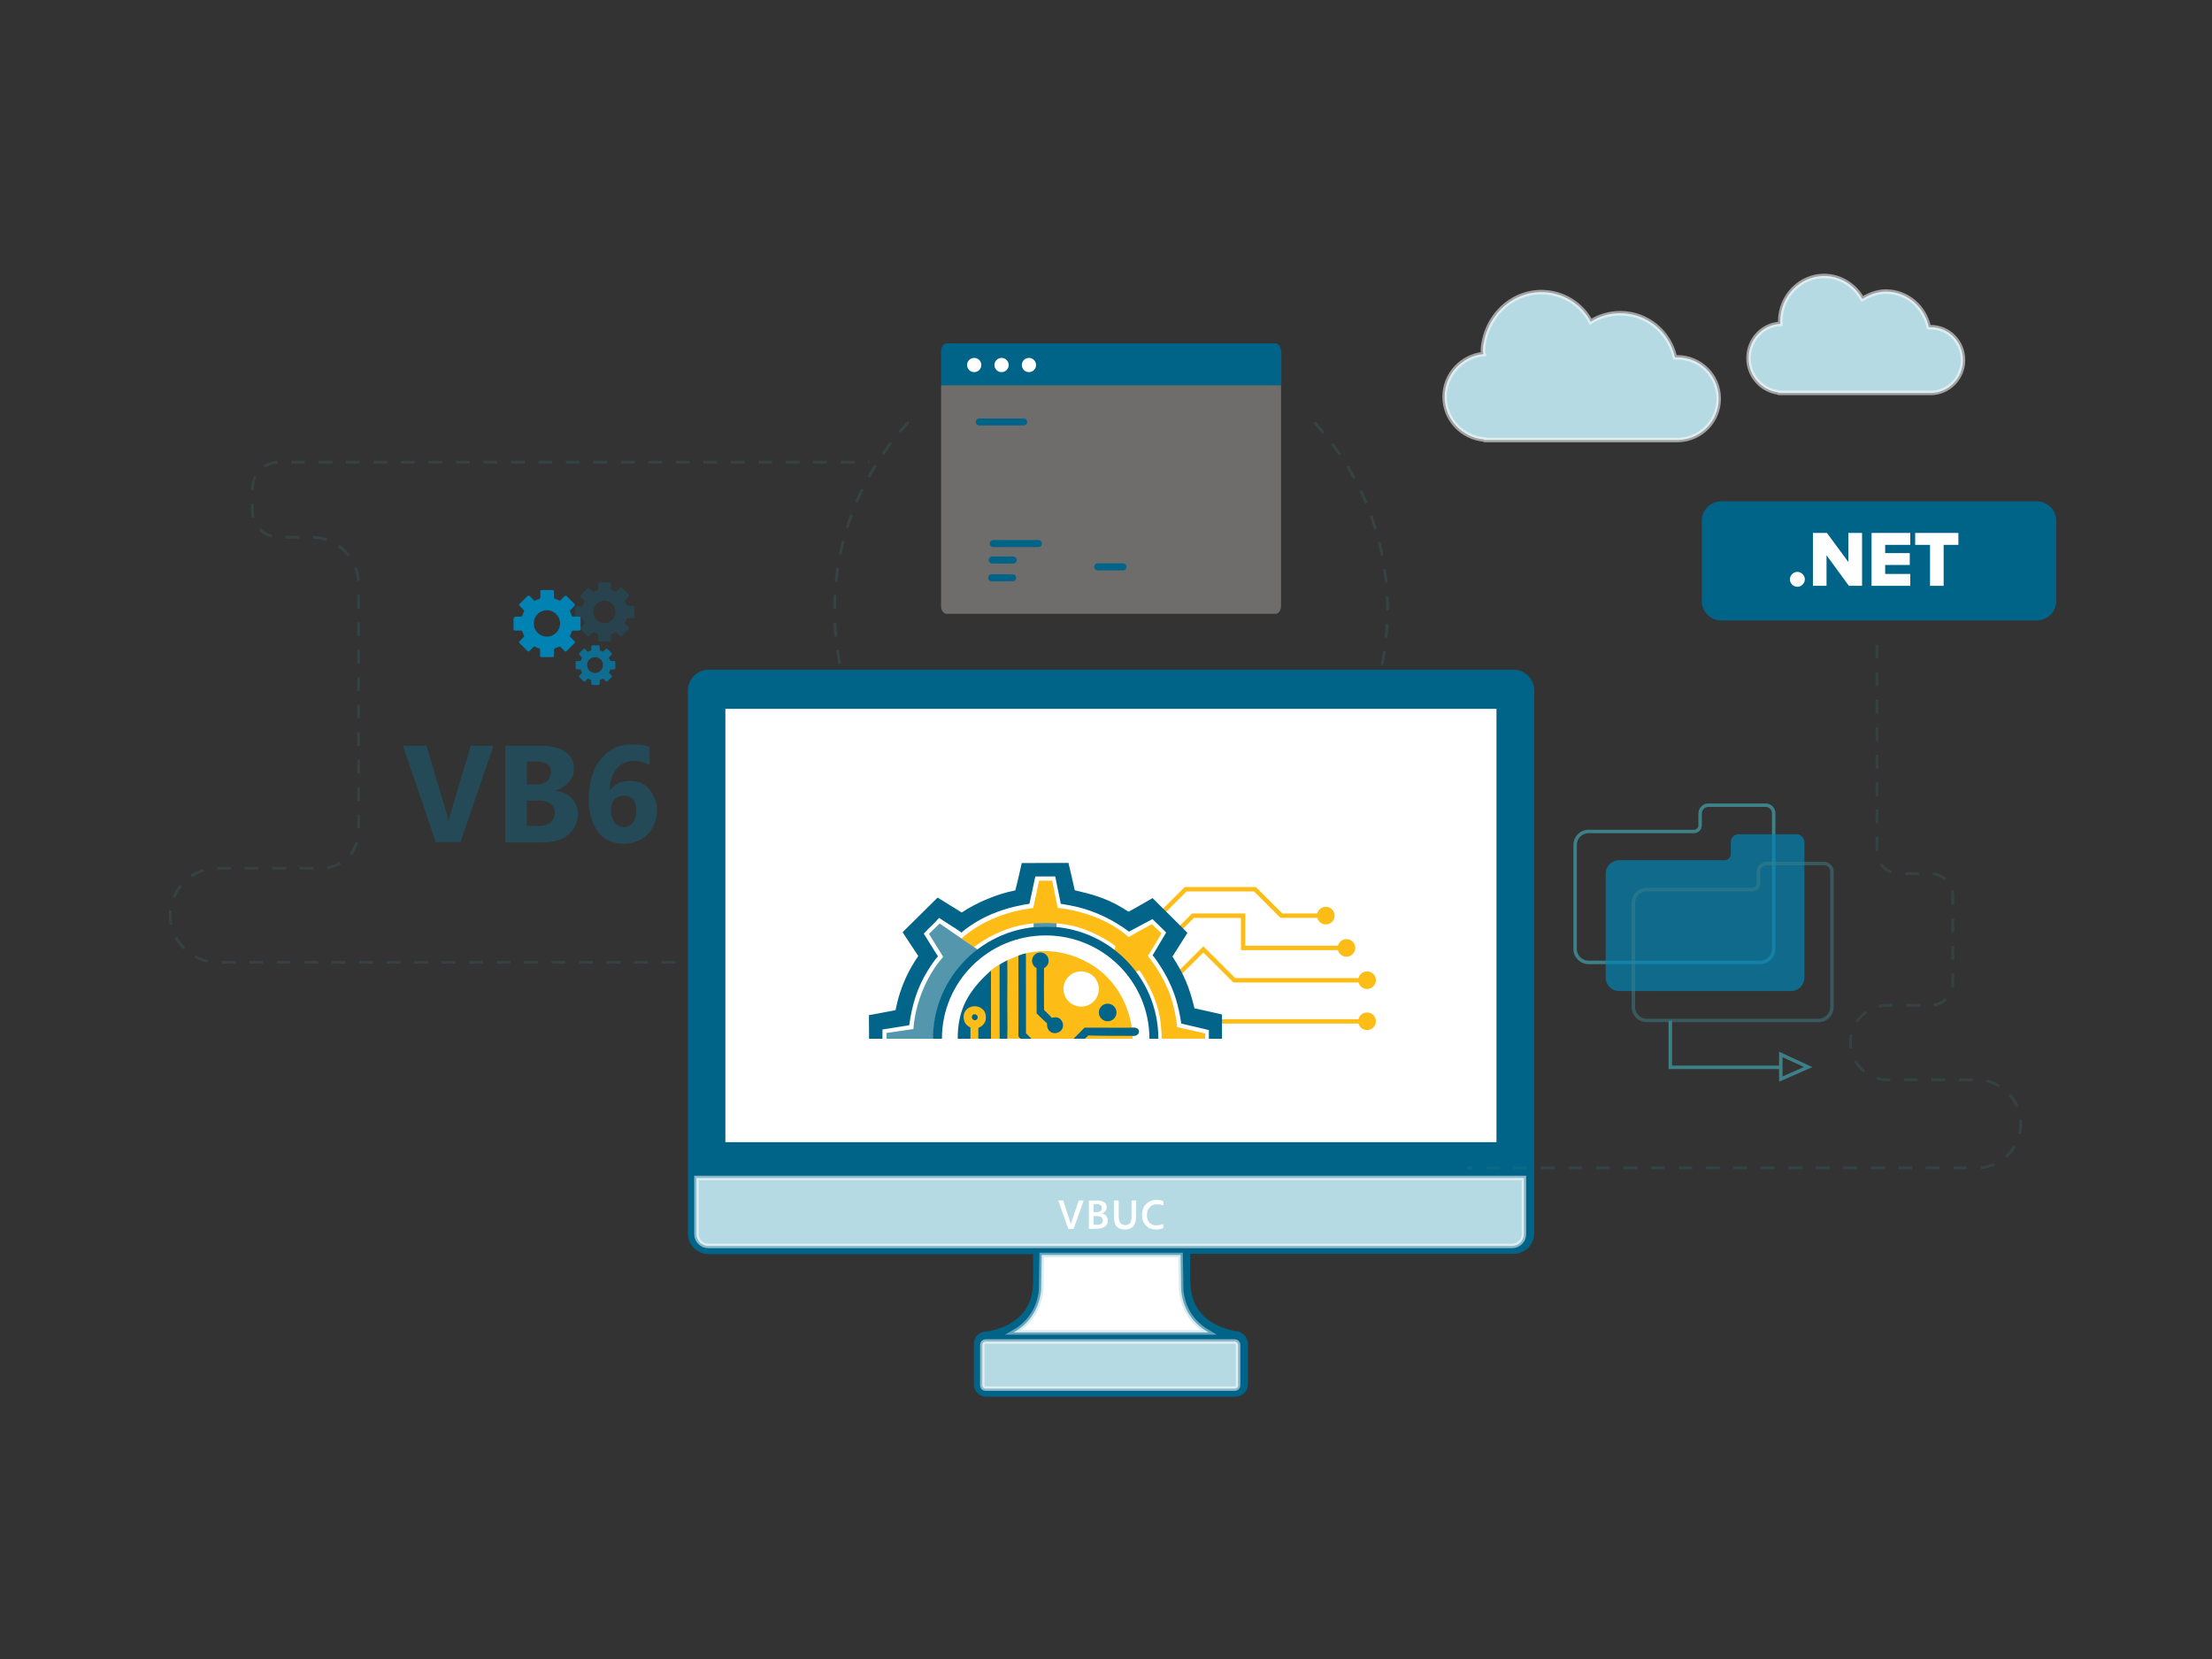 <svg xmlns="http://www.w3.org/2000/svg" xmlns:xlink="http://www.w3.org/1999/xlink" width="800" zoomAndPan="magnify" viewBox="0 0 600 450" height="600" preserveAspectRatio="xMidYMid meet" version="1.0"><rect x="0" y="0" width="600" height="450" fill="#333333" stroke="none"/><defs><filter x="0%" y="0%" width="100%" height="100%" id="9d1b0a289f"><feColorMatrix values="0 0 0 0 1 0 0 0 0 1 0 0 0 0 1 0 0 0 1 0" color-interpolation-filters="sRGB"/></filter><g/><mask id="ba9ebb2053"><g filter="url(#9d1b0a289f)"><rect x="-60" width="720" fill="#000000" y="-45" height="540" fill-opacity="0.29"/></g></mask><clipPath id="b5bfb5c3bb"><path d="M 0.199 1 L 25 1 L 25 28 L 0.199 28 Z M 0.199 1 " clip-rule="nonzero"/></clipPath><clipPath id="c129e5bb26"><path d="M 50 0.602 L 69.559 0.602 L 69.559 28 L 50 28 Z M 50 0.602 " clip-rule="nonzero"/></clipPath><clipPath id="1eb23d5a7d"><rect x="0" width="70" y="0" height="29"/></clipPath><mask id="a5976705d1"><g filter="url(#9d1b0a289f)"><rect x="-60" width="720" fill="#000000" y="-45" height="540" fill-opacity="0.21"/></g></mask><clipPath id="50e05196cb"><rect x="0" width="155" y="0" height="75"/></clipPath><mask id="5a27886ed5"><g filter="url(#9d1b0a289f)"><rect x="-60" width="720" fill="#000000" y="-45" height="540" fill-opacity="0.63"/></g></mask><clipPath id="5a15699f0d"><path d="M 0.16 1 L 119 1 L 119 65 L 0.16 65 Z M 0.16 1 " clip-rule="nonzero"/></clipPath><clipPath id="8a9f1c4872"><rect x="0" width="120" y="0" height="66"/></clipPath><clipPath id="153b274562"><path d="M 473.762 141.242 L 555 141.242 L 555 164.562 L 473.762 164.562 Z M 473.762 141.242 " clip-rule="nonzero"/></clipPath><clipPath id="272ec0d0fc"><path d="M 234.25 198.23 L 369.25 198.23 L 369.25 288.559 L 234.25 288.559 Z M 234.25 198.23 " clip-rule="nonzero"/></clipPath><clipPath id="fb035e9c70"><path d="M 234 232.395 L 333.469 232.395 L 333.469 283.016 L 234 283.016 Z M 234 232.395 " clip-rule="nonzero"/></clipPath><clipPath id="45325c9dd5"><path d="M 296 241.5 L 373.918 241.5 L 373.918 283 L 296 283 Z M 296 241.5 " clip-rule="nonzero"/></clipPath></defs><path stroke-linecap="butt" transform="matrix(0.742, 0, 0, 0.743, 4.601, 4.269)" fill-opacity="1" fill="#b6dae3" fill-rule="nonzero" stroke-linejoin="miter" d="M 660.599 95.002 C 666.602 95.002 671.8 98.401 674.599 103.399 C 677.098 101.899 680.002 100.7 683.2 100.7 C 691.003 100.7 697.3 106.298 698.899 113.7 C 699.199 113.7 699.299 113.7 699.599 113.7 C 706.202 113.7 711.399 119.098 711.399 125.7 C 711.399 132.302 706.102 137.7 699.599 137.7 C 699.399 137.7 699.399 137.7 699.299 137.7 L 644.301 137.7 C 644.001 137.7 643.901 137.7 643.801 137.5 C 637.698 136.701 633 131.398 633 125 C 633 118.298 638.098 112.8 644.6 112.5 C 644.6 112.1 644.6 112 644.6 111.501 C 644.6 102.499 651.797 95.002 660.599 95.002 Z M 660.599 95.002 " stroke="#ffffff" stroke-width="1.646" stroke-opacity="0.542" stroke-miterlimit="4"/><path stroke-linecap="butt" transform="matrix(0.742, 0, 0, 0.743, 4.601, 4.269)" fill-opacity="1" fill="#b6dae3" fill-rule="nonzero" stroke-linejoin="miter" d="M 557.299 100.9 C 565.096 100.9 571.998 105.298 575.297 111.701 C 578.496 109.701 582.1 108.602 586.098 108.602 C 595.899 108.602 603.996 115.399 606.1 124.7 C 606.4 124.7 606.6 124.7 606.9 124.7 C 615.297 124.7 622.099 131.398 622.099 139.799 C 622.099 147.901 615.696 154.598 607.4 154.898 C 607.2 154.898 607.2 154.898 607.1 154.898 L 536.697 154.898 C 536.497 154.898 536.297 154.898 536.297 154.698 C 528.3 153.999 521.898 147.301 521.898 139.1 C 521.898 130.998 528.2 124.301 536.097 123.501 C 535.897 123.001 535.897 122.301 535.897 121.802 C 536.697 110.301 545.799 100.9 557.299 100.9 Z M 557.299 100.9 " stroke="#ffffff" stroke-width="1.646" stroke-opacity="0.542" stroke-miterlimit="4"/><path stroke-linecap="butt" transform="matrix(0.742, 0, 0, 0.743, 4.601, 4.269)" fill="none" stroke-linejoin="miter" d="M 615.297 291.199 L 615.297 295.602 C 615.297 296.702 614.297 297.801 613.097 297.801 L 574.497 297.801 C 571.798 297.801 569.599 300 569.599 302.699 L 569.599 340.699 C 569.599 343.398 571.798 345.602 574.497 345.602 L 637.298 345.602 C 639.997 345.602 642.196 343.398 642.196 340.699 L 642.196 291.099 C 642.196 289.599 640.897 288.2 639.297 288.2 L 617.995 288.2 C 616.596 288.4 615.297 289.599 615.297 291.199 Z M 615.297 291.199 " stroke="#3e8088" stroke-width="1.267" stroke-opacity="1" stroke-miterlimit="10"/><path fill="#0082b3" d="M 469.473 228.43 L 469.473 231.695 C 469.473 232.516 468.73 233.332 467.84 233.332 L 439.18 233.332 C 437.176 233.332 435.543 234.965 435.543 236.969 L 435.543 265.184 C 435.543 267.188 437.176 268.82 439.18 268.82 L 485.809 268.82 C 487.812 268.82 489.445 267.188 489.445 265.184 L 489.445 228.43 C 489.445 227.316 488.48 226.277 487.293 226.277 L 471.477 226.277 C 470.363 226.352 469.473 227.316 469.473 228.43 Z M 469.473 228.43 " fill-opacity="0.69" fill-rule="nonzero"/><path stroke-linecap="butt" transform="matrix(0.742, 0, 0, 0.743, 4.601, 4.269)" fill="none" stroke-linejoin="miter" d="M 636.598 312.4 L 636.598 316.798 C 636.598 317.898 635.599 318.998 634.399 318.998 L 595.799 318.998 C 593.1 318.998 590.896 321.202 590.896 323.901 L 590.896 361.901 C 590.896 364.599 593.1 366.798 595.799 366.798 L 658.6 366.798 C 661.299 366.798 663.498 364.599 663.498 361.901 L 663.498 312.4 C 663.498 310.901 662.198 309.502 660.599 309.502 L 639.297 309.502 C 637.898 309.701 636.598 310.901 636.598 312.4 Z M 636.598 312.4 " stroke="#3e8088" stroke-width="1.267" stroke-opacity="0.5" stroke-miterlimit="10"/><path stroke-linecap="butt" transform="matrix(0.742, 0, 0, 0.743, 4.601, 4.269)" fill="none" stroke-linejoin="miter" d="M 644.8 383.902 L 604.396 383.902 L 604.396 366.898 " stroke="#3e8088" stroke-width="1.267" stroke-opacity="1" stroke-miterlimit="10"/><path stroke-linecap="butt" transform="matrix(0.742, 0, 0, 0.743, 4.601, 4.269)" fill="none" stroke-linejoin="miter" d="M 654.796 383.802 L 644.795 379.199 L 644.795 388.2 Z M 654.796 383.802 " stroke="#3e8088" stroke-width="1.267" stroke-opacity="1" stroke-miterlimit="10"/><path fill="#0082b3" d="M 166.91 181.207 L 166.91 179.648 C 166.91 179.426 166.762 179.277 166.535 179.277 L 165.719 179.277 C 165.645 179.277 165.57 179.203 165.496 179.129 C 165.422 178.906 165.348 178.684 165.199 178.461 C 165.125 178.387 165.125 178.312 165.273 178.238 L 165.867 177.645 C 166.016 177.496 166.016 177.199 165.867 177.125 L 164.828 176.082 C 164.68 175.934 164.383 175.934 164.309 176.082 L 163.715 176.68 C 163.641 176.754 163.566 176.754 163.492 176.754 C 163.27 176.605 163.047 176.531 162.824 176.453 C 162.75 176.379 162.676 176.305 162.676 176.23 L 162.676 175.414 C 162.676 175.191 162.527 175.043 162.305 175.043 L 160.746 175.043 C 160.523 175.043 160.375 175.191 160.375 175.414 L 160.375 176.23 C 160.375 176.305 160.301 176.379 160.227 176.453 C 160.004 176.531 159.781 176.605 159.559 176.754 C 159.484 176.828 159.41 176.828 159.336 176.68 L 158.742 176.082 C 158.594 175.934 158.297 175.934 158.223 176.082 L 157.184 177.125 C 157.035 177.273 157.035 177.57 157.184 177.645 L 157.777 178.238 C 157.852 178.312 157.852 178.387 157.852 178.461 C 157.703 178.684 157.629 178.906 157.555 179.129 C 157.48 179.203 157.406 179.277 157.332 179.277 L 156.512 179.277 C 156.289 179.277 156.141 179.426 156.141 179.648 L 156.141 181.207 C 156.141 181.43 156.289 181.578 156.512 181.578 L 157.332 181.578 C 157.406 181.578 157.48 181.652 157.555 181.727 C 157.629 181.949 157.703 182.172 157.852 182.395 C 157.926 182.469 157.926 182.543 157.777 182.617 L 157.184 183.211 C 157.035 183.359 157.035 183.656 157.184 183.73 L 158.223 184.77 C 158.371 184.918 158.668 184.918 158.742 184.77 L 159.336 184.176 C 159.41 184.102 159.484 184.102 159.559 184.102 C 159.781 184.25 160.004 184.324 160.227 184.398 C 160.301 184.473 160.375 184.547 160.375 184.621 L 160.375 185.438 C 160.375 185.66 160.523 185.812 160.746 185.812 L 162.305 185.812 C 162.527 185.812 162.676 185.66 162.676 185.438 L 162.676 184.621 C 162.676 184.547 162.75 184.473 162.824 184.398 C 163.047 184.324 163.27 184.25 163.492 184.102 C 163.566 184.027 163.641 184.027 163.715 184.176 L 164.309 184.77 C 164.457 184.918 164.754 184.918 164.828 184.77 L 165.867 183.73 C 166.016 183.582 166.016 183.285 165.867 183.211 L 165.273 182.617 C 165.199 182.543 165.199 182.469 165.199 182.395 C 165.348 182.172 165.422 181.949 165.496 181.727 C 165.57 181.652 165.645 181.578 165.719 181.578 L 166.535 181.578 C 166.762 181.578 166.91 181.355 166.91 181.207 Z M 161.414 182.543 C 160.227 182.543 159.262 181.578 159.262 180.391 C 159.262 179.203 160.227 178.238 161.414 178.238 C 162.602 178.238 163.566 179.203 163.566 180.391 C 163.566 181.578 162.602 182.543 161.414 182.543 Z M 161.414 182.543 " fill-opacity="0.73" fill-rule="nonzero"/><path fill="#0082b3" d="M 159.336 159.602 L 157.48 161.457 C 157.332 161.605 157.332 161.828 157.48 161.902 L 158.445 162.867 C 158.52 162.941 158.594 163.09 158.52 163.238 C 158.371 163.535 158.223 163.906 158.074 164.203 C 158 164.352 157.926 164.426 157.777 164.426 L 156.586 164.426 C 156.289 164.426 155.992 164.648 155.992 164.945 L 155.992 167.324 C 155.992 167.473 156.141 167.695 156.363 167.695 L 157.777 167.695 C 157.926 167.695 158 167.77 158.074 167.918 C 158.148 168.289 158.297 168.586 158.52 168.883 C 158.594 169.031 158.594 169.105 158.445 169.254 L 157.48 170.219 C 157.332 170.367 157.332 170.59 157.48 170.664 L 159.336 172.52 C 159.484 172.668 159.707 172.668 159.781 172.52 L 160.746 171.555 C 160.82 171.48 160.969 171.406 161.117 171.48 C 161.414 171.629 161.785 171.777 162.082 171.926 C 162.23 172 162.305 172.074 162.305 172.223 L 162.305 173.633 C 162.305 173.781 162.453 174.004 162.676 174.004 L 165.348 174.004 C 165.496 174.004 165.719 173.855 165.719 173.633 L 165.719 172.223 C 165.719 172.074 165.793 172 165.941 171.926 C 166.312 171.852 166.613 171.703 166.91 171.48 C 167.059 171.406 167.133 171.406 167.281 171.555 L 168.246 172.52 C 168.395 172.668 168.617 172.668 168.691 172.52 L 170.547 170.664 C 170.695 170.516 170.695 170.293 170.547 170.219 L 169.582 169.254 C 169.508 169.18 169.434 169.031 169.508 168.883 C 169.656 168.586 169.805 168.215 169.953 167.918 C 170.027 167.77 170.102 167.695 170.25 167.695 L 171.66 167.695 C 171.809 167.695 172.031 167.547 172.031 167.324 L 172.031 164.648 C 172.031 164.5 171.883 164.277 171.66 164.277 L 170.25 164.277 C 170.102 164.277 170.027 164.203 169.953 164.055 C 169.879 163.684 169.73 163.387 169.508 163.09 C 169.434 162.941 169.434 162.867 169.582 162.719 L 170.547 161.754 C 170.695 161.605 170.695 161.383 170.547 161.309 L 168.691 159.453 C 168.543 159.305 168.32 159.305 168.246 159.453 L 167.281 160.418 C 167.207 160.492 167.059 160.566 166.91 160.492 C 166.613 160.344 166.238 160.195 165.941 160.047 C 165.793 159.973 165.719 159.898 165.719 159.75 L 165.719 158.34 C 165.719 158.191 165.57 157.969 165.348 157.969 L 162.676 157.969 C 162.527 157.969 162.305 158.117 162.305 158.34 L 162.305 159.75 C 162.305 159.898 162.23 159.973 162.082 160.047 C 161.711 160.121 161.414 160.27 161.117 160.492 C 160.969 160.566 160.895 160.566 160.746 160.418 L 159.781 159.453 C 159.633 159.453 159.484 159.453 159.336 159.602 Z M 166.09 163.832 C 167.281 165.02 167.281 166.949 166.09 168.141 C 164.902 169.328 162.973 169.328 161.785 168.141 C 160.598 166.949 160.598 165.02 161.785 163.832 C 162.973 162.645 164.828 162.645 166.09 163.832 Z M 166.09 163.832 " fill-opacity="0.21" fill-rule="nonzero"/><path fill="#0082b3" d="M 143.074 161.68 L 140.922 163.832 C 140.773 163.98 140.773 164.203 140.922 164.352 L 142.035 165.465 C 142.184 165.613 142.184 165.762 142.109 165.91 C 141.961 166.281 141.738 166.652 141.664 167.023 C 141.59 167.172 141.516 167.25 141.293 167.25 L 139.957 167.25 C 139.586 167.25 139.289 167.547 139.289 167.918 L 139.289 170.664 C 139.289 170.887 139.438 171.035 139.66 171.035 L 141.293 171.035 C 141.441 171.035 141.59 171.109 141.664 171.258 C 141.812 171.629 141.961 172 142.109 172.371 C 142.184 172.52 142.184 172.668 142.035 172.816 L 140.922 173.93 C 140.773 174.078 140.773 174.301 140.922 174.449 L 143.074 176.605 C 143.223 176.754 143.445 176.754 143.594 176.605 L 144.707 175.488 C 144.855 175.34 145.004 175.34 145.152 175.414 C 145.523 175.637 145.895 175.785 146.266 175.859 C 146.414 175.934 146.488 176.008 146.488 176.23 L 146.488 177.867 C 146.488 178.09 146.637 178.238 146.859 178.238 L 149.906 178.238 C 150.129 178.238 150.277 178.09 150.277 177.867 L 150.277 176.23 C 150.277 176.082 150.352 175.934 150.5 175.859 C 150.871 175.711 151.242 175.562 151.613 175.414 C 151.762 175.34 151.91 175.34 152.059 175.488 L 153.172 176.605 C 153.32 176.754 153.543 176.754 153.691 176.605 L 155.844 174.449 C 155.992 174.301 155.992 174.078 155.844 173.93 L 154.73 172.816 C 154.582 172.668 154.582 172.52 154.656 172.371 C 154.805 172 155.027 171.629 155.102 171.258 C 155.176 171.109 155.25 171.035 155.473 171.035 L 157.109 171.035 C 157.332 171.035 157.48 170.887 157.48 170.664 L 157.48 167.621 C 157.48 167.398 157.332 167.25 157.109 167.25 L 155.473 167.25 C 155.324 167.25 155.176 167.172 155.102 167.023 C 154.953 166.652 154.805 166.281 154.656 165.91 C 154.582 165.762 154.582 165.613 154.73 165.465 L 155.844 164.352 C 155.992 164.203 155.992 163.98 155.844 163.832 L 153.691 161.68 C 153.543 161.531 153.32 161.531 153.172 161.68 L 152.059 162.793 C 151.91 162.941 151.762 162.941 151.613 162.867 C 151.242 162.645 150.871 162.496 150.5 162.422 C 150.352 162.348 150.277 162.273 150.277 162.051 L 150.277 160.418 C 150.277 160.195 150.129 160.047 149.906 160.047 L 146.934 160.047 C 146.711 160.047 146.562 160.195 146.562 160.418 L 146.562 162.051 C 146.562 162.199 146.488 162.348 146.34 162.422 C 145.969 162.57 145.598 162.719 145.227 162.867 C 145.078 162.941 144.93 162.941 144.781 162.793 L 143.668 161.68 C 143.445 161.531 143.223 161.531 143.074 161.68 Z M 150.871 166.578 C 152.281 167.992 152.281 170.219 150.871 171.629 C 149.461 173.039 147.23 173.039 145.82 171.629 C 144.41 170.219 144.41 167.992 145.82 166.578 C 147.23 165.168 149.461 165.168 150.871 166.578 Z M 150.871 166.578 " fill-opacity="1" fill-rule="nonzero"/><g mask="url(#ba9ebb2053)"><g transform="matrix(1, 0, 0, 1, 109, 201)"><g clip-path="url(#1eb23d5a7d)"><g clip-path="url(#b5bfb5c3bb)"><path fill="#0082b3" d="M 24.867 1.293 L 15.887 27.43 L 9.203 27.43 L 0.293 1.293 L 6.68 1.293 L 12.098 19.484 C 12.395 20.449 12.543 21.34 12.617 22.086 L 12.691 22.086 C 12.766 21.266 12.988 20.375 13.285 19.41 L 18.707 1.293 Z M 24.867 1.293 " fill-opacity="1" fill-rule="nonzero"/></g><path fill="#0082b3" d="M 28.059 27.43 L 28.059 1.293 L 37.562 1.293 C 40.461 1.293 42.688 1.812 44.32 2.926 C 45.879 3.969 46.695 5.527 46.695 7.457 C 46.695 8.867 46.25 10.129 45.285 11.168 C 44.32 12.207 43.133 12.953 41.648 13.398 L 41.648 13.473 C 43.504 13.695 44.988 14.363 46.102 15.551 C 47.215 16.738 47.734 18.074 47.734 19.707 C 47.734 22.086 46.844 24.016 45.137 25.426 C 43.43 26.836 41.055 27.504 38.082 27.504 L 28.059 27.504 Z M 33.926 5.602 L 33.926 11.762 L 36.523 11.762 C 37.711 11.762 38.68 11.465 39.422 10.871 C 40.09 10.277 40.461 9.461 40.461 8.422 C 40.461 6.492 39.051 5.527 36.152 5.527 L 33.926 5.527 Z M 33.926 16.145 L 33.926 23.051 L 37.117 23.051 C 38.453 23.051 39.57 22.754 40.312 22.086 C 41.055 21.414 41.5 20.598 41.5 19.484 C 41.5 18.445 41.129 17.629 40.387 17.035 C 39.645 16.441 38.531 16.145 37.191 16.145 Z M 33.926 16.145 " fill-opacity="1" fill-rule="nonzero"/><g clip-path="url(#c129e5bb26)"><path fill="#0082b3" d="M 69.195 18.742 C 69.195 20.004 68.973 21.266 68.527 22.383 C 68.082 23.496 67.488 24.461 66.668 25.277 C 65.852 26.094 64.887 26.762 63.773 27.207 C 62.66 27.652 61.473 27.875 60.137 27.875 C 58.652 27.875 57.312 27.578 56.199 27.059 C 55.086 26.539 54.047 25.723 53.23 24.684 C 52.414 23.645 51.82 22.383 51.375 20.895 C 50.93 19.41 50.707 17.703 50.707 15.773 C 50.707 13.547 51.004 11.465 51.523 9.684 C 52.043 7.828 52.859 6.27 53.898 5.008 C 54.938 3.672 56.199 2.703 57.613 1.961 C 59.098 1.219 60.73 0.922 62.512 0.922 C 64.516 0.922 66.074 1.145 67.191 1.664 L 67.191 6.492 C 65.852 5.75 64.441 5.379 62.883 5.379 C 61.918 5.379 61.027 5.602 60.211 5.973 C 59.395 6.344 58.727 6.863 58.207 7.605 C 57.613 8.273 57.164 9.164 56.867 10.129 C 56.57 11.094 56.348 12.207 56.348 13.398 L 56.422 13.398 C 57.688 11.688 59.469 10.797 61.918 10.797 C 63.031 10.797 63.996 11.02 64.887 11.391 C 65.777 11.762 66.52 12.355 67.113 13.027 C 67.711 13.695 68.23 14.586 68.527 15.625 C 69.047 16.367 69.195 17.48 69.195 18.742 Z M 63.551 19.039 C 63.551 16.219 62.438 14.809 60.137 14.809 C 59.617 14.809 59.172 14.883 58.727 15.105 C 58.281 15.328 57.91 15.551 57.613 15.922 C 57.312 16.293 57.09 16.664 56.941 17.184 C 56.793 17.629 56.719 18.223 56.719 18.742 C 56.719 19.41 56.793 20.004 56.941 20.523 C 57.09 21.117 57.387 21.562 57.688 22.012 C 57.984 22.457 58.355 22.754 58.801 22.977 C 59.246 23.199 59.691 23.348 60.211 23.348 C 60.73 23.348 61.176 23.273 61.621 23.051 C 62.066 22.828 62.363 22.531 62.66 22.16 C 62.957 21.785 63.18 21.34 63.328 20.746 C 63.477 20.301 63.551 19.707 63.551 19.039 Z M 63.551 19.039 " fill-opacity="1" fill-rule="nonzero"/></g></g></g></g><g mask="url(#a5976705d1)"><g transform="matrix(1, 0, 0, 1, 224, 110)"><g clip-path="url(#50e05196cb)"><path fill="#3e8088" d="M 150.516 70.242 C 150.758 69.031 150.973 67.816 151.152 66.602 L 151.887 66.715 C 151.703 67.941 151.488 69.164 151.246 70.391 Z M 151.617 62.906 C 151.742 61.684 151.832 60.457 151.895 59.23 L 152.637 59.27 C 152.574 60.508 152.48 61.746 152.355 62.98 Z M 151.996 55.5 L 151.996 55.391 C 151.996 54.18 151.965 52.973 151.906 51.77 L 152.648 51.734 C 152.707 52.949 152.738 54.168 152.738 55.391 L 152.738 55.5 Z M 151.641 48.086 C 151.52 46.848 151.367 45.617 151.188 44.391 L 151.922 44.281 C 152.105 45.52 152.258 46.766 152.379 48.012 Z M 150.555 40.746 C 150.312 39.531 150.039 38.32 149.738 37.121 L 150.457 36.938 C 150.762 38.152 151.039 39.375 151.285 40.602 Z M 148.742 33.555 C 148.383 32.371 147.988 31.195 147.566 30.031 L 148.266 29.777 C 148.691 30.953 149.086 32.141 149.453 33.336 Z M 146.223 26.578 C 145.742 25.438 145.238 24.309 144.703 23.191 L 145.371 22.871 C 145.91 24 146.422 25.141 146.906 26.293 Z M 143.02 19.891 C 142.43 18.801 141.812 17.73 141.172 16.668 L 141.805 16.285 C 142.457 17.355 143.078 18.438 143.672 19.535 Z M 139.172 13.551 C 138.477 12.523 137.758 11.516 137.012 10.523 L 137.605 10.078 C 138.355 11.078 139.082 12.098 139.785 13.133 Z M 134.707 7.605 C 133.918 6.656 133.105 5.723 132.27 4.809 L 132.816 4.309 C 133.66 5.23 134.48 6.172 135.281 7.133 Z M 134.707 7.605 " fill-opacity="1" fill-rule="nonzero"/><path fill="#3e8088" d="M 22.777 4.637 C 21.934 5.539 21.109 6.465 20.312 7.406 L 19.746 6.93 C 20.551 5.977 21.379 5.043 22.234 4.129 Z M 17.988 10.301 C 17.238 11.285 16.512 12.289 15.809 13.312 L 15.199 12.891 C 15.906 11.859 16.641 10.848 17.398 9.852 Z M 13.781 16.426 C 13.133 17.48 12.512 18.547 11.918 19.629 L 11.266 19.273 C 11.867 18.18 12.496 17.102 13.152 16.035 Z M 10.215 22.926 C 9.672 24.039 9.16 25.164 8.676 26.301 L 7.992 26.012 C 8.48 24.859 9 23.723 9.547 22.602 Z M 7.309 29.746 C 6.883 30.91 6.484 32.082 6.117 33.262 L 5.406 33.043 C 5.781 31.848 6.18 30.664 6.613 29.492 Z M 5.105 36.824 C 4.797 38.023 4.516 39.23 4.27 40.445 L 3.539 40.297 C 3.793 39.07 4.074 37.852 4.387 36.641 Z M 3.617 44.09 C 3.43 45.312 3.273 46.543 3.145 47.777 L 2.406 47.703 C 2.535 46.457 2.691 45.215 2.883 43.977 Z M 2.859 51.465 C 2.793 52.703 2.758 53.941 2.754 55.188 L 2.012 55.184 C 2.016 53.93 2.051 52.676 2.117 51.426 Z M 2.832 58.922 C 2.887 60.156 2.973 61.387 3.09 62.617 L 2.348 62.684 C 2.234 61.445 2.145 60.203 2.09 58.957 Z M 3.527 66.301 C 3.703 67.527 3.91 68.746 4.145 69.961 L 3.418 70.102 C 3.18 68.875 2.969 67.645 2.793 66.406 Z M 3.527 66.301 " fill-opacity="1" fill-rule="nonzero"/></g></g></g><path fill="#006489" d="M 347.48 95.227 C 347.48 94.113 346.812 93.148 345.922 93.148 L 256.824 93.148 C 255.934 93.148 255.266 94.113 255.266 95.227 L 255.266 104.508 L 347.555 104.508 L 347.555 95.227 Z M 347.48 95.227 " fill-opacity="1" fill-rule="nonzero"/><path fill="#dedad6" d="M 255.266 104.434 L 255.266 164.426 C 255.266 165.539 255.934 166.504 256.824 166.504 L 345.922 166.504 C 346.812 166.504 347.48 165.539 347.48 164.426 L 347.48 104.508 L 255.266 104.508 Z M 255.266 104.434 " fill-opacity="0.35" fill-rule="nonzero"/><path stroke-linecap="round" transform="matrix(0.742, 0, 0, 0.743, 4.601, 4.269)" fill="none" stroke-linejoin="round" d="M 356.502 198.701 L 364.199 198.701 " stroke="#006489" stroke-width="2.576" stroke-opacity="1" stroke-miterlimit="10"/><path stroke-linecap="round" transform="matrix(0.742, 0, 0, 0.743, 4.601, 4.269)" fill="none" stroke-linejoin="round" d="M 356.302 205.198 L 363.999 205.198 " stroke="#006489" stroke-width="2.576" stroke-opacity="1" stroke-miterlimit="10"/><path stroke-linecap="round" transform="matrix(0.742, 0, 0, 0.743, 4.601, 4.269)" fill="none" stroke-linejoin="round" d="M 356.897 192.698 L 373.4 192.698 " stroke="#006489" stroke-width="2.576" stroke-opacity="1" stroke-miterlimit="10"/><path stroke-linecap="round" transform="matrix(0.742, 0, 0, 0.743, 4.601, 4.269)" fill="none" stroke-linejoin="round" d="M 351.799 148.301 L 368.003 148.301 " stroke="#006489" stroke-width="2.576" stroke-opacity="1" stroke-miterlimit="10"/><path stroke-linecap="round" transform="matrix(0.742, 0, 0, 0.743, 4.601, 4.269)" fill="none" stroke-linejoin="round" d="M 395.097 201.2 L 404.298 201.2 " stroke="#006489" stroke-width="2.576" stroke-opacity="1" stroke-miterlimit="10"/><path fill="#ffffff" d="M 279.098 100.941 C 280.164 100.941 281.027 100.078 281.027 99.012 C 281.027 97.945 280.164 97.082 279.098 97.082 C 278.031 97.082 277.168 97.945 277.168 99.012 C 277.168 100.078 278.031 100.941 279.098 100.941 Z M 279.098 100.941 " fill-opacity="1" fill-rule="nonzero"/><path fill="#ffffff" d="M 271.672 100.941 C 272.738 100.941 273.605 100.078 273.605 99.012 C 273.605 97.945 272.738 97.082 271.672 97.082 C 270.609 97.082 269.742 97.945 269.742 99.012 C 269.742 100.078 270.609 100.941 271.672 100.941 Z M 271.672 100.941 " fill-opacity="1" fill-rule="nonzero"/><path fill="#ffffff" d="M 264.25 100.941 C 265.316 100.941 266.18 100.078 266.18 99.012 C 266.18 97.945 265.316 97.082 264.25 97.082 C 263.184 97.082 262.316 97.945 262.316 99.012 C 262.316 100.078 263.184 100.941 264.25 100.941 Z M 264.25 100.941 " fill-opacity="1" fill-rule="nonzero"/><path fill="#006489" d="M 410.52 181.652 L 192.227 181.652 C 189.109 181.652 186.586 184.176 186.586 187.297 L 186.586 334.535 C 186.586 337.652 189.109 340.176 192.227 340.176 L 280.211 340.176 L 280.211 347.824 C 280.211 359.852 267.961 361.113 267.441 361.188 L 267.367 361.188 C 265.586 361.262 264.176 362.676 264.176 364.531 L 264.176 375.52 C 264.176 377.375 265.66 378.859 267.516 378.859 L 335.156 378.859 C 337.012 378.859 338.496 377.375 338.496 375.52 L 338.496 364.531 C 338.496 363.047 337.531 361.855 336.27 361.336 C 336.047 361.188 335.898 361.113 335.676 361.113 C 335.156 361.039 322.906 359.777 322.906 347.75 L 322.832 347.602 L 322.832 340.102 L 410.52 340.102 C 413.637 340.102 416.164 337.578 416.164 334.461 L 416.164 187.297 C 416.164 184.176 413.562 181.652 410.52 181.652 Z M 410.52 181.652 " fill-opacity="1" fill-rule="nonzero"/><path fill="#ffffff" d="M 405.914 192.27 L 196.754 192.27 L 196.754 309.809 L 405.914 309.809 Z M 405.914 192.27 " fill-opacity="1" fill-rule="nonzero"/><path stroke-linecap="butt" transform="matrix(0.742, 0, 0, 0.743, 4.601, 4.269)" fill-opacity="1" fill="#b6dae3" fill-rule="nonzero" stroke-linejoin="miter" d="M 446.397 485.201 L 446.397 500 C 446.397 500.7 445.897 501.2 445.198 501.2 L 354.098 501.2 C 353.398 501.2 352.898 500.7 352.898 500 L 352.898 485.201 C 352.898 484.502 353.398 484.002 354.098 484.002 L 445.198 484.002 C 445.797 484.002 446.397 484.502 446.397 485.201 Z M 446.397 485.201 " stroke="#ffffff" stroke-width="1.646" stroke-opacity="0.542" stroke-miterlimit="4"/><path stroke-linecap="butt" transform="matrix(0.742, 0, 0, 0.743, 4.601, 4.269)" fill-opacity="1" fill="#ffffff" fill-rule="nonzero" stroke-linejoin="miter" d="M 435.596 480.698 L 364.299 480.698 C 368.897 478.099 373.495 473.401 374.395 465.299 L 374.595 452.399 L 425.395 452.399 L 425.595 465.299 C 426.395 473.401 430.998 477.999 435.596 480.698 Z M 435.596 480.698 " stroke="#b6dae3" stroke-width="1.646" stroke-opacity="0.542" stroke-miterlimit="4"/><path stroke-linecap="butt" transform="matrix(0.742, 0, 0, 0.743, 4.601, 4.269)" fill-opacity="1" fill="#b6dae3" fill-rule="nonzero" stroke-linejoin="miter" d="M 550.896 444.802 C 550.896 447.201 548.897 449.101 546.598 449.101 L 252.697 449.101 C 250.298 449.101 248.399 447.102 248.399 444.802 L 248.399 424.301 L 550.896 424.301 Z M 550.896 444.802 " stroke="#ffffff" stroke-width="1.646" stroke-opacity="0.542" stroke-miterlimit="4"/><g mask="url(#5a27886ed5)"><g transform="matrix(1, 0, 0, 1, 242, 218)"><g clip-path="url(#8a9f1c4872)"><g clip-path="url(#5a15699f0d)"><path fill="#dedad6" d="M 20.543 64.781 C 21.211 43.176 38.141 25.949 59.004 25.949 C 79.793 25.949 96.648 43.102 97.465 64.633 L 118.402 64.559 L 105.113 55.277 L 114.766 35.156 L 101.695 17.855 L 80.09 23.723 L 70.141 1.074 L 48.535 1.297 L 38.289 22.754 L 15.938 17.707 L 3.465 34.414 L 11.93 54.98 L 0.348 64.855 Z M 20.543 64.781 " fill-opacity="1" fill-rule="evenodd"/></g><path fill="#dedad6" d="M 69.949 61.355 L 80.566 46.875 L 65.348 37.445 L 66.535 43.684 C 66.535 43.684 40.473 43.016 37.875 64.102 C 40.398 61.355 55.398 50.07 68.613 55.637 Z M 69.949 61.355 " fill-opacity="1" fill-rule="nonzero"/></g></g></g><path fill="#ffffff" d="M 293.949 325.625 L 291.203 333.344 L 289.789 333.344 L 287.043 325.625 L 288.23 325.625 C 288.379 325.625 288.453 325.699 288.453 325.848 L 290.309 331.562 C 290.383 331.785 290.457 331.934 290.457 332.23 C 290.457 332.008 290.531 331.785 290.605 331.562 L 292.539 325.848 C 292.539 325.699 292.688 325.625 292.762 325.625 Z M 293.949 325.625 " fill-opacity="1" fill-rule="nonzero"/><path fill="#ffffff" d="M 295.359 333.344 L 295.359 325.625 L 297.734 325.625 C 298.477 325.625 299.07 325.848 299.516 326.145 C 299.961 326.441 300.184 326.887 300.184 327.406 C 300.184 327.852 300.035 328.223 299.812 328.52 C 299.59 328.816 299.219 329.113 298.773 329.188 C 299.293 329.262 299.738 329.41 300.035 329.781 C 300.406 330.227 300.555 330.746 300.48 331.488 C 300.406 331.785 300.258 332.156 300.109 332.305 C 299.516 332.973 298.773 333.27 297.734 333.27 Z M 296.621 326.887 L 296.621 328.594 C 296.621 328.742 296.77 328.816 296.844 328.816 L 297.438 328.816 C 297.883 328.816 298.18 328.668 298.477 328.52 C 298.773 328.371 298.848 328 298.848 327.629 C 298.848 326.961 298.402 326.59 297.512 326.59 L 296.844 326.59 C 296.695 326.664 296.621 326.738 296.621 326.887 Z M 296.621 330.078 L 296.621 332.008 C 296.621 332.156 296.77 332.23 296.844 332.23 L 297.66 332.23 C 298.18 332.23 298.477 332.082 298.773 331.934 C 298.996 331.711 299.145 331.414 299.145 331.043 C 299.145 330.227 298.551 329.855 297.512 329.855 L 296.844 329.855 C 296.695 329.855 296.621 330.004 296.621 330.078 Z M 296.621 330.078 " fill-opacity="1" fill-rule="nonzero"/><path fill="#ffffff" d="M 308.129 330.227 C 308.129 332.379 307.09 333.492 305.086 333.492 C 303.156 333.492 302.188 332.453 302.188 330.375 L 302.188 325.625 L 303.23 325.625 C 303.379 325.625 303.453 325.773 303.453 325.848 L 303.453 330.004 C 303.453 331.488 304.047 332.305 305.234 332.305 C 306.348 332.305 306.941 331.637 306.941 330.078 L 306.941 325.848 C 306.941 325.699 307.09 325.625 307.164 325.625 L 308.203 325.625 Z M 308.129 330.227 " fill-opacity="1" fill-rule="nonzero"/><path fill="#ffffff" d="M 315.629 333.047 C 315.035 333.344 314.367 333.492 313.477 333.492 C 312.363 333.492 311.473 333.121 310.805 332.379 C 310.137 331.711 309.766 330.746 309.766 329.559 C 309.766 328.371 310.137 327.332 310.879 326.59 C 311.621 325.848 312.586 325.477 313.699 325.477 C 314.441 325.477 315.035 325.625 315.555 325.773 L 315.555 326.664 C 315.555 326.887 315.332 326.961 315.184 326.887 C 314.738 326.664 314.293 326.664 313.848 326.664 C 313.031 326.664 312.363 326.887 311.844 327.48 C 311.324 328 311.102 328.742 311.102 329.633 C 311.102 330.449 311.324 331.117 311.77 331.637 C 312.289 332.156 312.883 332.379 313.699 332.379 C 314.293 332.379 314.812 332.23 315.184 332.082 C 315.406 332.008 315.555 332.156 315.555 332.305 L 315.555 333.047 Z M 315.629 333.047 " fill-opacity="1" fill-rule="nonzero"/><path fill="#3e8088" d="M 509.492 174.895 L 509.492 178.625 L 508.75 178.625 L 508.75 174.895 Z M 509.492 182.352 L 509.492 186.078 L 508.75 186.078 L 508.75 182.352 Z M 509.492 189.805 L 509.492 193.531 L 508.75 193.531 L 508.75 189.805 Z M 509.492 197.262 L 509.492 200.988 L 508.75 200.988 L 508.75 197.262 Z M 509.492 204.715 L 509.492 208.441 L 508.75 208.441 L 508.75 204.715 Z M 509.492 212.168 L 509.492 215.898 L 508.75 215.898 L 508.75 212.168 Z M 509.492 219.625 L 509.492 223.352 L 508.75 223.352 L 508.75 219.625 Z M 509.492 227.078 L 509.492 230.805 L 508.75 230.805 L 508.75 227.078 Z M 510.484 234.133 C 511.172 235.137 512.082 235.844 513.211 236.258 L 512.957 236.953 C 511.68 236.488 510.652 235.688 509.875 234.555 Z M 516.789 236.598 L 520.52 236.598 L 520.52 237.34 L 516.789 237.34 Z M 524.297 236.629 C 525.641 236.766 526.832 237.289 527.871 238.207 L 527.379 238.766 C 526.461 237.953 525.406 237.488 524.223 237.367 Z M 529.891 241.547 C 530.004 242.02 530.062 242.5 530.062 242.984 L 530.062 245.371 L 529.32 245.371 L 529.32 242.984 C 529.32 242.555 529.27 242.137 529.168 241.719 Z M 530.062 249.098 L 530.062 252.824 L 529.32 252.824 L 529.32 249.098 Z M 530.062 256.551 L 530.062 260.281 L 529.32 260.281 L 529.32 256.551 Z M 530.062 264.008 L 530.062 266.668 C 530.062 267.055 530.027 267.438 529.957 267.816 L 529.227 267.684 C 529.289 267.348 529.32 267.012 529.32 266.668 L 529.32 264.008 Z M 528.105 271.254 C 527.121 272.211 525.957 272.785 524.609 272.984 L 524.504 272.25 C 525.688 272.074 526.719 271.566 527.59 270.719 Z M 520.809 273.055 L 517.082 273.055 L 517.082 272.312 L 520.809 272.312 Z M 513.355 273.055 L 512.02 273.055 C 511.23 273.055 510.453 273.148 509.695 273.336 L 509.516 272.613 C 510.336 272.414 511.168 272.312 512.02 272.312 L 513.355 272.312 Z M 506.445 274.812 C 505.449 275.512 504.613 276.363 503.938 277.371 L 503.32 276.957 C 504.051 275.875 504.949 274.957 506.016 274.207 Z M 502.527 280.652 C 502.371 281.352 502.293 282.059 502.293 282.781 C 502.293 283.293 502.332 283.797 502.41 284.301 L 501.676 284.414 C 501.594 283.875 501.551 283.332 501.551 282.781 C 501.551 282.004 501.633 281.242 501.801 280.488 Z M 503.609 287.664 C 504.219 288.711 505 289.617 505.949 290.375 L 505.484 290.957 C 504.461 290.137 503.625 289.164 502.965 288.039 Z M 509.102 292.062 C 510.047 292.359 511.02 292.508 512.02 292.508 L 512.711 292.508 L 512.711 293.25 L 512.02 293.25 C 510.945 293.25 509.898 293.09 508.879 292.77 Z M 516.441 292.508 L 520.168 292.508 L 520.168 293.25 L 516.441 293.25 Z M 523.895 292.508 L 527.621 292.508 L 527.621 293.25 L 523.895 293.25 Z M 531.348 292.508 L 535.074 292.508 L 535.074 293.25 L 531.348 293.25 Z M 538.918 292.82 C 540.176 293.105 541.359 293.582 542.465 294.246 L 542.086 294.883 C 541.043 294.258 539.934 293.812 538.75 293.543 Z M 545.414 296.699 C 546.277 297.68 546.961 298.766 547.477 299.957 L 546.793 300.254 C 546.312 299.133 545.664 298.109 544.859 297.191 Z M 548.422 303.664 C 548.457 304.055 548.477 304.441 548.477 304.832 C 548.477 305.762 548.371 306.676 548.168 307.574 L 547.445 307.41 C 547.637 306.566 547.73 305.707 547.73 304.832 C 547.73 304.465 547.715 304.098 547.68 303.734 Z M 546.75 311.129 C 546.09 312.238 545.273 313.227 544.301 314.082 L 543.809 313.527 C 544.723 312.719 545.492 311.793 546.113 310.75 Z M 541.047 316.148 C 539.867 316.66 538.633 316.977 537.344 317.102 L 537.273 316.363 C 538.484 316.246 539.645 315.949 540.754 315.469 Z M 533.547 317.16 L 529.82 317.16 L 529.82 316.418 L 533.547 316.418 Z M 526.094 317.16 L 522.363 317.16 L 522.363 316.418 L 526.094 316.418 Z M 518.637 317.16 L 514.91 317.16 L 514.91 316.418 L 518.637 316.418 Z M 511.184 317.16 L 507.457 317.16 L 507.457 316.418 L 511.184 316.418 Z M 503.727 317.16 L 500 317.16 L 500 316.418 L 503.727 316.418 Z M 496.273 317.16 L 492.547 317.16 L 492.547 316.418 L 496.273 316.418 Z M 488.82 317.16 L 485.09 317.16 L 485.09 316.418 L 488.82 316.418 Z M 481.363 317.16 L 477.637 317.16 L 477.637 316.418 L 481.363 316.418 Z M 473.91 317.16 L 470.184 317.16 L 470.184 316.418 L 473.91 316.418 Z M 466.457 317.16 L 462.727 317.16 L 462.727 316.418 L 466.457 316.418 Z M 459 317.16 L 455.273 317.16 L 455.273 316.418 L 459 316.418 Z M 451.547 317.16 L 447.82 317.16 L 447.82 316.418 L 451.547 316.418 Z M 444.09 317.16 L 440.363 317.16 L 440.363 316.418 L 444.09 316.418 Z M 436.637 317.16 L 432.91 317.16 L 432.91 316.418 L 436.637 316.418 Z M 429.184 317.16 L 425.453 317.16 L 425.453 316.418 L 429.184 316.418 Z M 421.727 317.16 L 418 317.16 L 418 316.418 L 421.727 316.418 Z M 414.273 317.16 L 410.547 317.16 L 410.547 316.418 L 414.273 316.418 Z M 406.816 317.16 L 403.09 317.16 L 403.09 316.418 L 406.816 316.418 Z M 399.363 317.16 L 397.898 317.16 L 397.898 316.418 L 399.363 316.418 Z M 399.363 317.16 " fill-opacity="0.21" fill-rule="nonzero"/><path fill="#3e8088" d="M 183.172 261.398 L 179.441 261.398 L 179.441 260.656 L 183.172 260.656 Z M 175.715 261.398 L 171.988 261.398 L 171.988 260.656 L 175.715 260.656 Z M 168.262 261.398 L 164.535 261.398 L 164.535 260.656 L 168.262 260.656 Z M 160.805 261.398 L 157.078 261.398 L 157.078 260.656 L 160.805 260.656 Z M 153.352 261.398 L 149.625 261.398 L 149.625 260.656 L 153.352 260.656 Z M 145.898 261.398 L 142.172 261.398 L 142.172 260.656 L 145.898 260.656 Z M 138.441 261.398 L 134.715 261.398 L 134.715 260.656 L 138.441 260.656 Z M 130.988 261.398 L 127.262 261.398 L 127.262 260.656 L 130.988 260.656 Z M 123.535 261.398 L 119.805 261.398 L 119.805 260.656 L 123.535 260.656 Z M 116.078 261.398 L 112.352 261.398 L 112.352 260.656 L 116.078 260.656 Z M 108.625 261.398 L 104.898 261.398 L 104.898 260.656 L 108.625 260.656 Z M 101.168 261.398 L 97.441 261.398 L 97.441 260.656 L 101.168 260.656 Z M 93.715 261.398 L 89.988 261.398 L 89.988 260.656 L 93.715 260.656 Z M 86.262 261.398 L 82.535 261.398 L 82.535 260.656 L 86.262 260.656 Z M 78.805 261.398 L 75.078 261.398 L 75.078 260.656 L 78.805 260.656 Z M 71.352 261.398 L 67.625 261.398 L 67.625 260.656 L 71.352 260.656 Z M 63.898 261.398 L 60.168 261.398 L 60.168 260.656 L 63.898 260.656 Z M 56.328 261.105 C 55.074 260.84 53.879 260.398 52.75 259.785 L 53.102 259.133 C 54.172 259.715 55.297 260.129 56.484 260.379 Z M 49.676 257.492 C 48.758 256.574 47.992 255.551 47.375 254.414 L 48.031 254.062 C 48.609 255.133 49.332 256.102 50.199 256.965 Z M 46.07 250.828 C 45.895 249.98 45.809 249.121 45.809 248.254 C 45.809 247.805 45.832 247.359 45.875 246.914 L 46.617 246.988 C 46.574 247.406 46.551 247.828 46.551 248.254 C 46.551 249.074 46.633 249.879 46.797 250.68 Z M 46.809 243.215 C 47.309 242.02 47.973 240.922 48.801 239.918 L 49.375 240.391 C 48.59 241.336 47.965 242.371 47.496 243.5 Z M 51.645 237.355 C 52.715 236.641 53.867 236.094 55.102 235.711 L 55.32 236.422 C 54.156 236.781 53.07 237.297 52.055 237.973 Z M 58.926 235.113 L 62.66 235.113 L 62.66 235.855 L 58.93 235.855 Z M 66.387 235.113 L 70.117 235.113 L 70.117 235.855 L 66.387 235.855 Z M 73.844 235.113 L 77.57 235.113 L 77.57 235.855 L 73.844 235.855 Z M 81.297 235.113 L 85.023 235.113 L 85.023 235.855 L 81.297 235.855 Z M 88.734 235 C 89.934 234.816 91.055 234.422 92.102 233.82 L 92.473 234.461 C 91.344 235.113 90.137 235.535 88.844 235.734 Z M 94.812 231.488 C 95.57 230.535 96.125 229.484 96.48 228.328 L 97.191 228.543 C 96.809 229.789 96.211 230.926 95.395 231.949 Z M 96.895 224.707 L 96.895 220.98 L 97.637 220.98 L 97.637 224.707 Z M 96.895 217.254 L 96.895 213.527 L 97.637 213.527 L 97.637 217.254 Z M 96.895 209.801 L 96.895 206.07 L 97.637 206.07 L 97.637 209.801 Z M 96.895 202.344 L 96.895 198.617 L 97.637 198.617 L 97.637 202.344 Z M 96.895 194.891 L 96.895 191.164 L 97.637 191.164 L 97.637 194.891 Z M 96.895 187.434 L 96.895 183.707 L 97.637 183.707 L 97.637 187.434 Z M 96.895 179.98 L 96.895 176.254 L 97.637 176.254 L 97.637 179.98 Z M 96.895 172.527 L 96.895 168.797 L 97.637 168.797 L 97.637 172.527 Z M 96.895 165.07 L 96.895 161.344 L 97.637 161.344 L 97.637 165.07 Z M 96.863 157.609 C 96.777 156.387 96.52 155.211 96.086 154.078 L 96.781 153.812 C 97.238 155.016 97.512 156.262 97.602 157.559 Z M 94.312 150.922 C 93.566 149.965 92.695 149.129 91.703 148.422 L 92.133 147.816 C 93.188 148.566 94.105 149.449 94.898 150.465 Z M 88.48 146.77 C 87.328 146.375 86.137 146.152 84.91 146.098 L 84.941 145.355 C 86.242 145.414 87.5 145.648 88.723 146.066 Z M 81.176 146.086 L 77.449 146.086 L 77.449 145.344 L 81.176 145.344 Z M 73.613 145.809 C 72.328 145.449 71.215 144.789 70.273 143.832 L 70.801 143.312 C 71.652 144.176 72.656 144.77 73.812 145.094 Z M 68.34 140.465 C 68.168 139.828 68.086 139.176 68.086 138.512 L 68.086 136.633 L 68.828 136.633 L 68.828 138.512 C 68.828 139.113 68.902 139.699 69.059 140.273 Z M 68.086 132.906 L 68.086 132.5 C 68.086 131.301 68.355 130.168 68.895 129.105 L 69.555 129.445 C 69.07 130.398 68.828 131.418 68.828 132.5 L 68.828 132.906 Z M 71.496 126.211 C 72.621 125.477 73.855 125.078 75.199 125.008 L 75.238 125.75 C 74.027 125.812 72.914 126.172 71.898 126.836 Z M 78.961 125 L 82.688 125 L 82.688 125.742 L 78.961 125.742 Z M 86.414 125 L 90.141 125 L 90.141 125.742 L 86.414 125.742 Z M 93.867 125 L 97.594 125 L 97.594 125.742 L 93.867 125.742 Z M 101.324 125 L 105.051 125 L 105.051 125.742 L 101.324 125.742 Z M 108.777 125 L 112.504 125 L 112.504 125.742 L 108.777 125.742 Z M 116.23 125 L 119.961 125 L 119.961 125.742 L 116.23 125.742 Z M 123.688 125 L 127.414 125 L 127.414 125.742 L 123.688 125.742 Z M 131.141 125 L 134.867 125 L 134.867 125.742 L 131.141 125.742 Z M 138.598 125 L 142.324 125 L 142.324 125.742 L 138.598 125.742 Z M 146.051 125 L 149.777 125 L 149.777 125.742 L 146.051 125.742 Z M 153.504 125 L 157.23 125 L 157.23 125.742 L 153.504 125.742 Z M 160.961 125 L 164.688 125 L 164.688 125.742 L 160.961 125.742 Z M 168.414 125 L 172.141 125 L 172.141 125.742 L 168.414 125.742 Z M 175.867 125 L 179.598 125 L 179.598 125.742 L 175.867 125.742 Z M 183.324 125 L 187.051 125 L 187.051 125.742 L 183.324 125.742 Z M 190.777 125 L 194.504 125 L 194.504 125.742 L 190.777 125.742 Z M 198.234 125 L 201.961 125 L 201.961 125.742 L 198.234 125.742 Z M 205.688 125 L 209.414 125 L 209.414 125.742 L 205.688 125.742 Z M 213.141 125 L 216.871 125 L 216.871 125.742 L 213.141 125.742 Z M 220.598 125 L 224.324 125 L 224.324 125.742 L 220.598 125.742 Z M 228.051 125 L 231.777 125 L 231.777 125.742 L 228.051 125.742 Z M 235.504 125 L 235.738 125 L 235.738 125.742 L 235.504 125.742 Z M 235.504 125 " fill-opacity="0.21" fill-rule="nonzero"/><path fill="#006489" d="M 552.484 168.289 L 466.875 168.289 C 463.98 168.289 461.605 165.91 461.605 163.016 L 461.605 141.262 C 461.605 138.363 463.98 135.988 466.875 135.988 L 552.484 135.988 C 555.379 135.988 557.758 138.363 557.758 141.262 L 557.758 163.016 C 557.758 165.984 555.379 168.289 552.484 168.289 Z M 552.484 168.289 " fill-opacity="1" fill-rule="nonzero"/><path fill="#ffffff" d="M 478.828 158.414 C 478.828 157.223 479.645 156.332 480.832 156.332 C 481.949 156.332 482.766 157.223 482.766 158.414 C 482.766 159.527 481.949 160.418 480.758 160.418 C 479.57 160.492 478.828 159.602 478.828 158.414 Z M 478.828 158.414 " fill-opacity="1" fill-rule="nonzero"/><path fill="#ffffff" d="M 484.918 160.195 L 484.918 145.344 L 488.852 145.344 L 491.895 150.766 C 492.789 152.324 493.68 154.18 494.348 155.812 L 494.422 155.812 C 494.199 153.883 494.125 151.879 494.125 149.652 L 494.125 145.27 L 497.168 145.27 L 497.168 160.121 L 493.68 160.121 L 490.559 154.402 C 489.668 152.844 488.703 150.914 487.961 149.207 L 487.887 149.207 C 487.961 151.137 488.035 153.289 488.035 155.738 L 488.035 160.195 Z M 484.918 160.195 " fill-opacity="1" fill-rule="nonzero"/><path fill="#ffffff" d="M 508.898 153.883 L 503.48 153.883 L 503.48 157.371 L 509.566 157.371 L 509.566 160.121 L 500.137 160.121 L 500.137 145.27 L 509.27 145.27 L 509.27 148.016 L 503.48 148.016 L 503.48 151.062 L 508.898 151.062 Z M 508.898 153.883 " fill-opacity="1" fill-rule="nonzero"/><path fill="#ffffff" d="M 514.766 148.164 L 510.758 148.164 L 510.758 145.344 L 522.191 145.344 L 522.191 148.164 L 518.105 148.164 L 518.105 160.195 L 514.766 160.195 Z M 514.766 148.164 " fill-opacity="1" fill-rule="nonzero"/><path fill="#ffffff" d="M 535.895 161.02 C 534.723 161.02 533.688 160.844 532.781 160.496 C 531.891 160.145 531.191 159.641 530.68 158.984 C 530.184 158.312 529.934 157.523 529.934 156.617 L 529.934 156.352 C 529.934 155.652 530.059 155.074 530.305 154.621 C 530.555 154.156 530.863 153.789 531.227 153.527 C 531.605 153.266 531.965 153.082 532.301 152.98 L 532.301 152.586 C 531.965 152.469 531.629 152.277 531.293 152.016 C 530.957 151.754 530.68 151.402 530.461 150.965 C 530.254 150.527 530.152 150 530.152 149.387 L 530.152 149.121 C 530.152 148.32 530.387 147.617 530.855 147.02 C 531.336 146.406 532.008 145.93 532.871 145.594 C 533.73 145.246 534.738 145.07 535.895 145.07 C 537.047 145.07 538.055 145.246 538.918 145.594 C 539.777 145.93 540.441 146.406 540.91 147.02 C 541.395 147.617 541.633 148.32 541.633 149.121 L 541.633 149.387 C 541.633 150 541.523 150.527 541.305 150.965 C 541.102 151.402 540.832 151.754 540.496 152.016 C 540.172 152.277 539.836 152.469 539.488 152.586 L 539.488 152.98 C 539.836 153.082 540.195 153.266 540.562 153.527 C 540.926 153.789 541.234 154.156 541.48 154.621 C 541.73 155.074 541.852 155.652 541.852 156.352 L 541.852 156.617 C 541.852 157.523 541.598 158.312 541.086 158.984 C 540.59 159.641 539.887 160.145 538.984 160.496 C 538.094 160.844 537.062 161.02 535.895 161.02 Z M 535.895 158.523 C 536.902 158.523 537.676 158.332 538.215 157.953 C 538.77 157.559 539.051 157.039 539.051 156.398 L 539.051 156.223 C 539.051 155.578 538.777 155.066 538.238 154.688 C 537.711 154.293 536.93 154.098 535.895 154.098 C 534.871 154.098 534.09 154.293 533.551 154.688 C 533.008 155.066 532.738 155.578 532.738 156.223 L 532.738 156.398 C 532.738 157.039 533.008 157.559 533.551 157.953 C 534.105 158.332 534.887 158.523 535.895 158.523 Z M 535.895 151.598 C 536.828 151.598 537.551 151.43 538.062 151.094 C 538.574 150.758 538.828 150.285 538.828 149.672 L 538.828 149.496 C 538.828 148.883 538.566 148.406 538.039 148.07 C 537.516 147.734 536.801 147.566 535.895 147.566 C 534.988 147.566 534.273 147.734 533.746 148.07 C 533.219 148.406 532.957 148.883 532.957 149.496 L 532.957 149.672 C 532.957 150.285 533.215 150.758 533.723 151.094 C 534.234 151.43 534.957 151.598 535.895 151.598 Z M 535.895 151.598 " fill-opacity="1" fill-rule="nonzero"/><g clip-path="url(#153b274562)"><path fill="#006489" d="M 473.762 141.242 L 555.016 141.242 L 555.016 164.562 L 473.762 164.562 Z M 473.762 141.242 " fill-opacity="1" fill-rule="nonzero"/></g><g clip-path="url(#272ec0d0fc)"><path fill="#ffffff" d="M 234.25 198.23 L 369.391 198.23 L 369.391 288.559 L 234.25 288.559 Z M 234.25 198.23 " fill-opacity="1" fill-rule="nonzero"/></g><g clip-path="url(#fb035e9c70)"><path fill="#ffffff" d="M 333 273.832 L 325.266 272.16 C 324.043 267.254 322.562 263.742 319.867 259.457 L 323.984 252.832 L 312.906 241.598 C 312.906 241.598 307.176 244.91 306.133 245.457 C 306.094 245.438 304.43 244.406 303.57 243.949 C 301.359 242.77 298.93 241.824 296.559 241.125 C 295.602 240.84 294.637 240.609 293.723 240.391 C 293.418 240.316 293.113 240.246 292.816 240.172 C 292.672 239.543 292.531 238.91 292.395 238.273 C 292.062 236.75 291.723 235.195 291.312 233.652 L 291 232.453 L 275.852 232.453 L 275.547 233.742 C 275.371 234.488 275.199 235.246 275.035 235.992 C 274.719 237.41 274.41 238.797 274.055 240.152 C 269.629 241.141 264.609 243.227 260.777 245.633 L 254 241.461 L 242.801 252.559 L 247.129 259.273 C 247.02 259.438 246.914 259.602 246.805 259.77 C 246.508 260.23 246.223 260.703 245.945 261.18 C 245.668 261.656 245.402 262.137 245.145 262.625 C 244.891 263.113 244.645 263.605 244.41 264.102 C 244.172 264.598 243.949 265.102 243.734 265.609 C 243.523 266.113 243.316 266.625 243.125 267.141 C 242.934 267.656 242.75 268.176 242.582 268.699 C 242.414 269.227 242.254 269.75 242.105 270.281 C 241.887 271.047 241.539 272.586 241.531 272.613 L 234.031 273.941 L 234.031 283.344 L 333.016 283.344 C 333.016 283.344 333 273.832 333 273.832 Z M 333 273.832 " fill-opacity="1" fill-rule="nonzero"/></g><path fill="#ffffff" d="M 237.27 280.164 L 237.27 276.727 L 244.16 275.402 L 244.406 274.371 C 244.5 273.988 244.586 273.609 244.668 273.246 C 244.836 272.504 244.992 271.816 245.184 271.145 L 245.184 271.141 C 245.316 270.652 245.469 270.172 245.621 269.688 C 245.777 269.207 245.945 268.73 246.121 268.258 C 246.297 267.785 246.484 267.316 246.68 266.852 C 246.879 266.383 247.086 265.922 247.301 265.465 C 247.516 265.008 247.738 264.559 247.977 264.109 C 248.211 263.664 248.457 263.219 248.711 262.781 C 248.965 262.348 249.227 261.914 249.5 261.488 C 249.773 261.062 250.051 260.641 250.344 260.227 L 250.914 259.41 C 250.914 259.41 246.855 253.195 246.797 253.117 C 249.391 250.582 251.961 248.031 254.52 245.469 C 255.258 245.918 255.996 246.395 256.758 246.879 C 257.805 247.551 258.887 248.246 260 248.895 L 260.871 249.402 L 261.703 248.84 C 265.543 246.25 271.09 243.941 275.633 243.086 L 276.602 242.902 L 276.875 241.957 C 277.371 240.207 277.77 238.418 278.152 236.688 C 278.23 236.344 278.305 236.004 278.379 235.664 C 280.625 235.609 282.875 235.625 285.156 235.641 C 286.27 235.648 287.391 235.652 288.516 235.652 C 288.777 236.738 289.016 237.836 289.262 238.961 C 289.473 239.914 289.684 240.883 289.914 241.852 L 290.133 242.781 L 291.059 243.027 C 291.703 243.195 292.348 243.352 292.969 243.5 C 293.898 243.719 294.777 243.93 295.648 244.184 C 297.844 244.832 300.07 245.703 302.051 246.762 C 302.809 247.164 303.551 247.621 304.34 248.109 C 304.629 248.289 304.926 248.477 305.23 248.656 L 305.98 249.109 L 306.77 248.719 C 308.211 248.008 309.586 247.195 310.895 246.418 C 311.371 246.141 311.84 245.863 312.305 245.598 C 312.379 245.668 312.453 245.746 312.527 245.812 C 312.77 246.043 313 246.262 313.215 246.48 C 314.859 248.164 316.523 249.832 318.203 251.48 C 318.453 251.727 318.707 251.973 318.957 252.207 C 319.328 252.566 319.688 252.914 320.027 253.258 C 319.934 253.41 319.832 253.559 319.73 253.719 C 319.59 253.934 319.434 254.176 319.289 254.398 C 319.289 254.398 316.613 258.617 316.613 258.617 L 316.07 259.48 L 316.625 260.336 C 319.656 264.992 321.109 268.445 322.379 273.855 L 322.602 274.816 L 323.57 275.043 C 324.223 275.191 324.875 275.352 325.539 275.512 C 326.93 275.848 328.359 276.191 329.805 276.488 L 329.812 280.172 L 237.27 280.172 Z M 237.27 280.164 " fill-opacity="1" fill-rule="nonzero"/><path stroke-linecap="butt" transform="matrix(0.308, 0, 0, 0.307, 233.108, 232.42)" fill="none" stroke-linejoin="miter" d="M 227.657 88.277 L 287.331 28.602 L 348.311 28.602 L 371.663 51.952 L 410.583 51.952 " stroke="#fdbd16" stroke-width="3.89" stroke-opacity="1" stroke-miterlimit="4"/><g clip-path="url(#45325c9dd5)"><path stroke-linecap="butt" transform="matrix(0.308, 0, 0, 0.307, 233.108, 232.42)" fill="none" stroke-linejoin="miter" d="M 226.351 119.419 L 293.822 51.965 L 337.928 51.965 L 337.928 80.498 L 428.738 80.498 M 243.213 141.471 L 302.899 81.796 L 330.143 109.03 L 446.917 109.03 " stroke="#fdbd16" stroke-width="3.89" stroke-opacity="1" stroke-miterlimit="4"/></g><path stroke-linecap="butt" transform="matrix(0.308, 0, 0, 0.307, 233.108, 232.42)" fill="none" stroke-linejoin="miter" d="M 226.351 145.367 L 446.917 145.367 " stroke="#fdbd16" stroke-width="3.89" stroke-opacity="1" stroke-miterlimit="4"/><path fill="#fdbd16" d="M 373.207 265.871 C 373.207 266.027 373.191 266.184 373.16 266.336 C 373.129 266.492 373.086 266.641 373.023 266.785 C 372.965 266.93 372.891 267.066 372.805 267.199 C 372.715 267.328 372.617 267.449 372.504 267.559 C 372.395 267.672 372.273 267.77 372.141 267.855 C 372.012 267.941 371.875 268.016 371.727 268.078 C 371.582 268.137 371.434 268.184 371.277 268.211 C 371.125 268.242 370.969 268.258 370.809 268.258 C 370.652 268.258 370.496 268.242 370.344 268.211 C 370.188 268.184 370.039 268.137 369.895 268.078 C 369.746 268.016 369.609 267.941 369.48 267.855 C 369.348 267.77 369.227 267.672 369.113 267.559 C 369.004 267.449 368.906 267.328 368.816 267.199 C 368.73 267.066 368.656 266.93 368.594 266.785 C 368.535 266.641 368.488 266.492 368.461 266.336 C 368.43 266.184 368.414 266.027 368.414 265.871 C 368.414 265.715 368.43 265.559 368.461 265.406 C 368.488 265.254 368.535 265.102 368.594 264.957 C 368.656 264.812 368.73 264.676 368.816 264.547 C 368.906 264.414 369.004 264.293 369.113 264.184 C 369.227 264.074 369.348 263.973 369.48 263.887 C 369.609 263.801 369.746 263.727 369.895 263.668 C 370.039 263.605 370.188 263.562 370.344 263.531 C 370.496 263.5 370.652 263.484 370.809 263.484 C 370.969 263.484 371.125 263.5 371.277 263.531 C 371.434 263.562 371.582 263.605 371.727 263.668 C 371.875 263.727 372.012 263.801 372.141 263.887 C 372.273 263.973 372.395 264.074 372.504 264.184 C 372.617 264.293 372.715 264.414 372.805 264.547 C 372.891 264.676 372.965 264.812 373.023 264.957 C 373.086 265.102 373.129 265.254 373.16 265.406 C 373.191 265.559 373.207 265.715 373.207 265.871 Z M 373.207 265.871 " fill-opacity="1" fill-rule="nonzero"/><path fill="#fdbd16" d="M 367.613 257.113 C 367.613 257.273 367.598 257.426 367.566 257.582 C 367.535 257.734 367.488 257.883 367.43 258.027 C 367.367 258.172 367.293 258.312 367.207 258.441 C 367.121 258.57 367.02 258.691 366.91 258.805 C 366.797 258.914 366.676 259.012 366.547 259.102 C 366.418 259.188 366.277 259.262 366.133 259.32 C 365.988 259.379 365.836 259.426 365.684 259.457 C 365.527 259.488 365.371 259.5 365.215 259.5 C 365.059 259.5 364.902 259.488 364.746 259.457 C 364.594 259.426 364.441 259.379 364.297 259.32 C 364.152 259.262 364.016 259.188 363.883 259.102 C 363.75 259.012 363.633 258.914 363.52 258.805 C 363.406 258.691 363.309 258.57 363.223 258.441 C 363.133 258.312 363.062 258.172 363 258.027 C 362.938 257.883 362.895 257.734 362.863 257.582 C 362.832 257.426 362.816 257.273 362.816 257.113 C 362.816 256.957 362.832 256.805 362.863 256.648 C 362.895 256.496 362.938 256.348 363 256.203 C 363.062 256.055 363.133 255.918 363.223 255.789 C 363.309 255.66 363.406 255.539 363.52 255.426 C 363.633 255.316 363.75 255.219 363.883 255.129 C 364.016 255.043 364.152 254.969 364.297 254.91 C 364.441 254.848 364.594 254.805 364.746 254.773 C 364.902 254.742 365.059 254.727 365.215 254.727 C 365.371 254.727 365.527 254.742 365.684 254.773 C 365.836 254.805 365.988 254.848 366.133 254.91 C 366.277 254.969 366.418 255.043 366.547 255.129 C 366.676 255.219 366.797 255.316 366.91 255.426 C 367.02 255.539 367.121 255.66 367.207 255.789 C 367.293 255.918 367.367 256.055 367.43 256.203 C 367.488 256.348 367.535 256.496 367.566 256.648 C 367.598 256.805 367.613 256.957 367.613 257.113 Z M 367.613 257.113 " fill-opacity="1" fill-rule="nonzero"/><path fill="#fdbd16" d="M 362.016 248.359 C 362.016 248.516 362 248.672 361.965 248.824 C 361.938 248.977 361.891 249.125 361.832 249.273 C 361.77 249.418 361.695 249.555 361.609 249.684 C 361.523 249.816 361.422 249.934 361.312 250.047 C 361.199 250.156 361.078 250.258 360.945 250.344 C 360.816 250.43 360.68 250.504 360.535 250.562 C 360.387 250.625 360.238 250.668 360.086 250.699 C 359.93 250.73 359.773 250.746 359.617 250.746 C 359.457 250.746 359.305 250.73 359.148 250.699 C 358.992 250.668 358.844 250.625 358.699 250.562 C 358.551 250.504 358.414 250.43 358.285 250.344 C 358.152 250.258 358.031 250.156 357.922 250.047 C 357.809 249.934 357.711 249.816 357.625 249.684 C 357.535 249.555 357.461 249.418 357.402 249.273 C 357.34 249.125 357.297 248.977 357.266 248.824 C 357.234 248.672 357.219 248.516 357.219 248.359 C 357.219 248.203 357.234 248.047 357.266 247.891 C 357.297 247.738 357.34 247.59 357.402 247.445 C 357.461 247.301 357.535 247.164 357.625 247.031 C 357.711 246.902 357.809 246.781 357.922 246.672 C 358.031 246.559 358.152 246.461 358.285 246.375 C 358.414 246.285 358.551 246.215 358.699 246.152 C 358.844 246.094 358.992 246.047 359.148 246.016 C 359.305 245.988 359.457 245.973 359.617 245.973 C 359.773 245.973 359.93 245.988 360.086 246.016 C 360.238 246.047 360.387 246.094 360.535 246.152 C 360.68 246.215 360.816 246.285 360.945 246.375 C 361.078 246.461 361.199 246.559 361.312 246.672 C 361.422 246.781 361.523 246.902 361.609 247.031 C 361.695 247.164 361.77 247.301 361.832 247.445 C 361.891 247.59 361.938 247.738 361.965 247.891 C 362 248.047 362.016 248.203 362.016 248.359 Z M 362.016 248.359 " fill-opacity="1" fill-rule="nonzero"/><path fill="#fdbd16" d="M 373.207 277.02 C 373.207 277.176 373.191 277.332 373.16 277.484 C 373.129 277.637 373.086 277.785 373.023 277.934 C 372.965 278.078 372.891 278.215 372.805 278.344 C 372.715 278.477 372.617 278.594 372.504 278.707 C 372.395 278.816 372.273 278.914 372.141 279.004 C 372.012 279.09 371.875 279.164 371.727 279.223 C 371.582 279.285 371.434 279.328 371.277 279.359 C 371.125 279.391 370.969 279.406 370.809 279.406 C 370.652 279.406 370.496 279.391 370.344 279.359 C 370.188 279.328 370.039 279.285 369.895 279.223 C 369.746 279.164 369.609 279.09 369.48 279.004 C 369.348 278.914 369.227 278.816 369.113 278.707 C 369.004 278.594 368.906 278.477 368.816 278.344 C 368.73 278.215 368.656 278.078 368.594 277.934 C 368.535 277.785 368.488 277.637 368.461 277.484 C 368.43 277.332 368.414 277.176 368.414 277.02 C 368.414 276.863 368.43 276.707 368.461 276.551 C 368.488 276.398 368.535 276.25 368.594 276.105 C 368.656 275.961 368.73 275.824 368.816 275.691 C 368.906 275.562 369.004 275.441 369.113 275.332 C 369.227 275.219 369.348 275.121 369.48 275.035 C 369.609 274.945 369.746 274.871 369.895 274.812 C 370.039 274.754 370.188 274.707 370.344 274.676 C 370.496 274.645 370.652 274.633 370.809 274.633 C 370.969 274.633 371.125 274.645 371.277 274.676 C 371.434 274.707 371.582 274.754 371.727 274.812 C 371.875 274.871 372.012 274.945 372.141 275.035 C 372.273 275.121 372.395 275.219 372.504 275.332 C 372.617 275.441 372.715 275.562 372.805 275.691 C 372.891 275.824 372.965 275.961 373.023 276.105 C 373.086 276.25 373.129 276.398 373.16 276.551 C 373.191 276.707 373.207 276.863 373.207 277.02 Z M 373.207 277.02 " fill-opacity="1" fill-rule="nonzero"/><path fill="#03648a" d="M 277.148 234.102 C 276.977 234.848 275.875 239.82 275.391 241.516 C 270.629 242.414 264.879 244.809 260.863 247.516 L 254.324 243.461 L 244.82 252.875 L 249.082 259.316 C 248.781 259.746 248.488 260.188 248.203 260.633 C 247.918 261.074 247.641 261.527 247.379 261.984 C 247.113 262.441 246.855 262.902 246.613 263.371 C 246.367 263.836 246.129 264.309 245.906 264.789 C 245.68 265.266 245.465 265.75 245.258 266.234 C 245.055 266.723 244.859 267.211 244.676 267.707 C 244.492 268.203 244.316 268.699 244.152 269.199 C 243.992 269.699 243.836 270.207 243.695 270.715 C 243.492 271.438 243.324 272.168 243.16 272.898 C 243.074 273.266 242.992 273.637 242.906 274.004 L 235.695 275.363 L 235.734 281.758 L 331.465 281.758 L 331.457 275.168 L 323.992 273.488 C 322.68 267.902 321.152 264.277 318.023 259.461 C 318.023 259.461 321.789 253.566 322.082 253.043 C 321.469 252.352 312.965 243.973 312.633 243.605 C 311.793 244.07 307.492 246.613 306.113 247.293 C 305.82 247.117 305.527 246.934 305.238 246.754 C 304.453 246.273 303.672 245.789 302.867 245.359 C 300.77 244.234 298.438 243.328 296.156 242.656 C 295.242 242.383 294.316 242.164 293.398 241.941 C 292.773 241.793 292.148 241.645 291.523 241.48 C 291.301 240.527 290.215 235.562 289.816 234.055 C 288.285 234.062 277.148 234.102 277.148 234.102 Z M 277.148 234.102 " fill-opacity="1" fill-rule="evenodd"/><path fill="#ffffff" d="M 286.223 237.734 L 280.828 237.75 L 279.234 245.164 C 278.73 245.164 275.957 245.738 275.195 245.922 C 270.871 246.969 266.641 248.699 262.988 251.25 C 262.242 251.77 261.477 252.32 260.828 252.953 C 259.695 252.164 258.531 251.426 257.363 250.688 C 256.48 250.125 255.598 249.562 254.73 248.984 C 254.062 249.762 253.328 250.473 252.594 251.184 C 251.898 251.859 251.195 252.539 250.559 253.266 C 251.234 254.285 251.871 255.324 252.512 256.363 C 253.141 257.383 253.77 258.402 254.43 259.402 C 253.418 260.539 252.566 261.805 251.766 263.09 C 248.766 267.902 247.41 272.504 246.629 278.086 L 239.367 279.246 L 239.367 282.059 L 327.902 282.059 L 327.902 279.406 L 320.418 277.641 C 320.418 277.641 319.98 274.629 319.371 272.457 C 318.344 268.348 316.383 264.398 313.977 260.922 C 313.891 260.801 313.805 260.668 313.715 260.535 C 313.391 260.047 313.043 259.516 312.629 259.156 L 316.32 252.934 L 312.617 249.301 L 306.234 252.695 C 301.855 249.461 297.164 247.172 291.84 245.922 C 291.102 245.75 288.527 245.258 287.742 245.16 L 286.223 237.727 Z M 286.223 237.734 " fill-opacity="1" fill-rule="evenodd"/><path fill="#fdbd16" d="M 281.848 238.879 L 280.258 246.309 C 273.133 247.152 266.242 249.801 260.797 254.535 C 260.797 254.535 263.5 256.578 265.016 257.602 C 269.258 254.18 275.055 252.266 280.449 251.609 L 280.461 250.512 C 282.516 250.426 284.43 250.406 286.473 250.512 L 286.652 251.586 C 300.766 252.922 312.477 264.562 313.738 278.637 C 314.09 278.648 314.938 278.68 314.938 278.68 C 315.039 279.801 315.102 281.047 315.117 281.75 L 326.883 281.75 C 326.883 281.75 326.875 280.309 326.875 280.309 L 319.309 278.625 C 319.113 277.324 319.051 276.453 318.824 275.363 C 318.527 273.688 318.113 272.035 317.578 270.422 C 316.219 266.375 313.973 262.652 311.355 259.297 C 312.605 257.262 313.883 255.238 315.039 253.152 L 312.438 250.684 C 310.34 251.82 308.203 252.922 306.172 254.184 C 300.887 249.578 293.824 247.031 286.898 246.27 L 285.391 238.879 Z M 281.848 238.879 " fill-opacity="1" fill-rule="evenodd"/><path fill="#ffffff" d="M 258.758 262.406 C 259.051 262.664 259.398 262.875 259.625 263.195 C 258.902 264.223 258.164 265.25 257.512 266.32 C 255.188 270.121 253.855 274.238 253.359 278.652 C 252.934 278.637 252.512 278.617 252.086 278.594 C 252.871 272.242 254.879 267.488 258.758 262.406 Z M 258.758 262.406 " fill-opacity="1" fill-rule="nonzero"/><path fill="#ffffff" d="M 307.93 263.664 L 309.023 263.176 C 309.586 263.891 310.066 264.707 310.527 265.492 C 312.52 268.871 314.09 272.527 314.684 276.414 C 314.785 277.078 314.941 278.66 314.938 278.684 L 313.695 278.66 C 313.652 277.984 313.496 277.285 313.375 276.621 C 313.301 276.176 313.211 275.738 313.113 275.305 C 313.02 274.863 312.914 274.434 312.801 273.996 C 312.688 273.562 312.562 273.129 312.43 272.703 C 312.297 272.277 312.16 271.852 312.008 271.43 C 311.855 271.004 311.699 270.586 311.535 270.172 C 311.367 269.754 311.191 269.34 311.008 268.934 C 310.82 268.527 310.633 268.121 310.426 267.719 C 310.227 267.32 310.016 266.922 309.801 266.531 C 309.273 265.59 307.941 263.68 307.93 263.664 Z M 307.93 263.664 " fill-opacity="1" fill-rule="nonzero"/><path fill="#ffffff" d="M 286.578 250.449 C 287.824 250.59 289.074 250.734 290.305 250.992 C 293.559 251.668 296.77 253.008 299.629 254.684 C 300.66 255.281 301.727 255.895 302.605 256.711 L 302.199 257.793 C 301.77 257.574 301.352 257.211 300.953 256.93 C 300.32 256.484 299.668 256.07 299.004 255.676 C 295.125 253.41 291.012 252.105 286.566 251.539 Z M 286.578 250.449 " fill-opacity="1" fill-rule="nonzero"/><path fill="#ffffff" d="M 264.203 256.898 C 264.496 256.629 265.715 255.77 266.441 255.312 C 270.578 252.684 275.461 250.836 280.375 250.465 L 280.367 251.562 C 274.973 252.219 269.551 254.25 265.305 257.672 L 264.203 256.902 Z M 264.203 256.898 " fill-opacity="1" fill-rule="nonzero"/><path fill="#03648a" d="M 268.859 265.23 C 268.863 264.566 268.867 263.902 268.805 263.25 C 267.855 264.109 267.098 264.824 267.043 264.879 C 262.09 269.863 259.777 274.531 259.777 281.754 C 259.777 281.754 265.84 281.754 268.863 281.754 L 268.875 270 L 268.859 265.828 C 268.855 265.629 268.859 265.43 268.859 265.23 Z M 268.859 265.23 " fill-opacity="1" fill-rule="evenodd"/><path fill="#5497ad" d="M 280.375 250.465 C 281.297 250.387 284.535 250.262 286.578 250.449 L 286.566 251.539 C 284.047 251.246 282.246 251.32 280.367 251.559 Z M 280.375 250.465 " fill-opacity="1" fill-rule="nonzero"/><path fill="#fdbd16" d="M 261.633 277.137 C 261.938 277.883 262.508 278.359 263.234 278.68 L 263.238 281.754 L 265.367 281.754 L 265.367 278.824 C 266.141 278.477 266.77 278.035 267.16 277.254 C 267.504 276.57 267.488 275.555 267.246 274.832 C 267.012 274.129 266.508 273.613 265.844 273.285 C 265.797 273.258 265.746 273.234 265.695 273.215 C 265.645 273.191 265.594 273.172 265.543 273.152 C 265.488 273.133 265.438 273.117 265.383 273.098 C 265.332 273.082 265.277 273.066 265.223 273.051 C 265.172 273.035 265.117 273.023 265.062 273.016 C 265.008 273 264.953 272.992 264.898 272.984 C 264.844 272.973 264.789 272.969 264.734 272.961 C 264.68 272.957 264.621 272.953 264.566 272.949 C 264.512 272.949 264.457 272.945 264.398 272.945 C 264.344 272.945 264.289 272.945 264.234 272.949 C 264.18 272.949 264.125 272.957 264.07 272.961 C 264.016 272.969 263.961 272.973 263.902 272.984 C 263.848 272.992 263.793 273 263.742 273.016 C 263.688 273.027 263.633 273.039 263.578 273.051 C 263.527 273.066 263.473 273.082 263.418 273.098 C 263.363 273.113 263.312 273.129 263.262 273.148 C 263.219 273.164 263.172 273.184 263.129 273.203 C 263.086 273.219 263.043 273.238 263 273.258 C 262.953 273.281 262.91 273.301 262.871 273.324 C 262.828 273.344 262.789 273.371 262.75 273.395 C 262.707 273.418 262.668 273.445 262.629 273.473 C 262.59 273.5 262.551 273.527 262.512 273.555 C 262.473 273.582 262.438 273.613 262.398 273.645 C 262.363 273.676 262.328 273.703 262.293 273.734 C 262.258 273.77 262.227 273.801 262.191 273.832 C 262.156 273.867 262.125 273.902 262.094 273.938 C 262.062 273.973 262.031 274.008 262 274.047 C 261.973 274.082 261.941 274.117 261.914 274.16 C 261.887 274.195 261.863 274.234 261.832 274.273 C 261.809 274.316 261.785 274.355 261.762 274.395 C 261.734 274.434 261.715 274.477 261.691 274.52 C 261.672 274.562 261.648 274.605 261.633 274.648 C 261.27 275.434 261.309 276.344 261.633 277.137 Z M 261.633 277.137 " fill-opacity="1" fill-rule="evenodd"/><path fill="#fdbd16" d="M 276.23 281.117 C 276.27 273.824 276.266 266.527 276.223 259.23 C 275.383 259.551 274.383 259.969 273.223 260.492 C 273.094 260.559 271.508 261.395 271.129 261.66 C 270.344 262.09 269.496 262.68 268.809 263.25 C 268.867 263.906 268.863 264.57 268.859 265.23 L 268.859 265.828 L 268.875 270 L 268.863 281.75 L 276.785 281.75 C 276.586 281.543 276.398 281.332 276.23 281.117 Z M 276.23 281.117 " fill-opacity="1" fill-rule="evenodd"/><path fill="#03648a" d="M 264.086 275.125 C 264.227 275.117 264.375 275.105 264.516 275.125 C 264.73 275.152 264.949 275.316 265.074 275.488 C 265.203 275.664 265.246 275.875 265.203 276.09 C 265.133 276.398 264.938 276.562 264.68 276.73 C 264.562 276.75 264.414 276.754 264.293 276.734 C 264.082 276.691 263.875 276.535 263.758 276.359 C 263.742 276.332 263.727 276.309 263.715 276.281 C 263.699 276.258 263.688 276.23 263.676 276.203 C 263.664 276.176 263.656 276.148 263.645 276.121 C 263.637 276.09 263.629 276.062 263.629 276.035 C 263.621 276.004 263.617 275.977 263.617 275.945 C 263.613 275.914 263.613 275.887 263.617 275.855 C 263.617 275.824 263.617 275.797 263.621 275.766 C 263.629 275.734 263.629 275.707 263.641 275.68 C 263.707 275.41 263.855 275.266 264.086 275.121 Z M 264.086 275.125 " fill-opacity="1" fill-rule="nonzero"/><path fill="#fdbd16" d="M 295.863 261.547 C 290.633 258.418 284.262 257.086 278.277 258.598 C 278.098 258.645 277.918 258.695 277.734 258.742 C 277.215 258.875 276.68 259.016 276.223 259.23 C 276.266 266.527 276.27 273.824 276.23 281.117 C 276.398 281.336 276.586 281.547 276.785 281.754 L 307.195 281.754 C 307.191 281.582 307.188 281.414 307.18 281.246 C 307.176 281.156 307.176 281.066 307.172 280.98 L 307.188 280.98 C 307.703 280.992 308.121 281 308.539 280.637 C 308.773 280.434 308.945 280.125 308.941 279.809 C 308.941 279.523 308.812 279.273 308.605 279.082 C 308.184 278.707 307.637 278.73 307.113 278.75 C 307.055 278.75 307.004 278.758 306.949 278.758 C 306.922 277.949 306.719 277.137 306.52 276.348 C 306.504 276.273 306.488 276.199 306.469 276.129 C 304.992 270.141 301.211 264.734 295.863 261.543 Z M 295.863 261.547 " fill-opacity="1" fill-rule="evenodd"/><path fill="#ffffff" d="M 298.055 268.262 C 298.055 268.574 298.027 268.887 297.965 269.195 C 297.902 269.5 297.812 269.801 297.691 270.09 C 297.57 270.379 297.422 270.656 297.246 270.914 C 297.074 271.176 296.875 271.418 296.652 271.641 C 296.43 271.863 296.188 272.059 295.926 272.234 C 295.664 272.406 295.387 272.555 295.094 272.676 C 294.805 272.797 294.504 272.887 294.195 272.945 C 293.887 273.008 293.574 273.039 293.258 273.039 C 292.945 273.039 292.633 273.008 292.324 272.945 C 292.016 272.887 291.715 272.797 291.426 272.676 C 291.133 272.555 290.855 272.406 290.594 272.234 C 290.332 272.059 290.09 271.863 289.867 271.641 C 289.645 271.418 289.445 271.176 289.27 270.914 C 289.098 270.656 288.945 270.379 288.828 270.09 C 288.707 269.801 288.617 269.5 288.555 269.195 C 288.492 268.887 288.461 268.574 288.461 268.262 C 288.461 267.949 288.492 267.637 288.555 267.328 C 288.617 267.023 288.707 266.723 288.828 266.434 C 288.945 266.145 289.098 265.867 289.27 265.609 C 289.445 265.348 289.645 265.105 289.867 264.883 C 290.09 264.66 290.332 264.465 290.594 264.289 C 290.855 264.117 291.133 263.969 291.426 263.848 C 291.715 263.727 292.016 263.637 292.324 263.578 C 292.633 263.516 292.945 263.484 293.258 263.484 C 293.574 263.484 293.887 263.516 294.195 263.578 C 294.504 263.637 294.805 263.727 295.094 263.848 C 295.387 263.969 295.664 264.117 295.926 264.289 C 296.188 264.465 296.43 264.66 296.652 264.883 C 296.875 265.105 297.074 265.348 297.246 265.609 C 297.422 265.867 297.57 266.145 297.691 266.434 C 297.812 266.723 297.902 267.023 297.965 267.328 C 298.027 267.637 298.055 267.949 298.055 268.262 Z M 298.055 268.262 " fill-opacity="1" fill-rule="nonzero"/><path fill="#03648a" d="M 302.852 274.633 C 302.852 274.789 302.836 274.941 302.805 275.098 C 302.773 275.25 302.73 275.398 302.668 275.543 C 302.609 275.688 302.535 275.828 302.445 275.957 C 302.359 276.086 302.262 276.207 302.148 276.32 C 302.039 276.43 301.918 276.527 301.785 276.617 C 301.652 276.703 301.516 276.777 301.371 276.836 C 301.227 276.895 301.074 276.941 300.922 276.973 C 300.77 277.004 300.609 277.02 300.453 277.02 C 300.297 277.02 300.141 277.004 299.984 276.973 C 299.832 276.941 299.68 276.895 299.535 276.836 C 299.391 276.777 299.254 276.703 299.121 276.617 C 298.992 276.527 298.871 276.43 298.762 276.32 C 298.648 276.207 298.547 276.086 298.461 275.957 C 298.375 275.828 298.301 275.688 298.238 275.543 C 298.18 275.398 298.133 275.25 298.102 275.098 C 298.07 274.941 298.055 274.789 298.055 274.633 C 298.055 274.473 298.07 274.32 298.102 274.164 C 298.133 274.012 298.18 273.863 298.238 273.719 C 298.301 273.574 298.375 273.434 298.461 273.305 C 298.547 273.176 298.648 273.055 298.762 272.941 C 298.871 272.832 298.992 272.734 299.121 272.645 C 299.254 272.559 299.391 272.484 299.535 272.426 C 299.68 272.367 299.832 272.32 299.984 272.289 C 300.141 272.258 300.297 272.242 300.453 272.242 C 300.609 272.242 300.77 272.258 300.922 272.289 C 301.074 272.32 301.227 272.367 301.371 272.426 C 301.516 272.484 301.652 272.559 301.785 272.645 C 301.918 272.734 302.039 272.832 302.148 272.941 C 302.262 273.055 302.359 273.176 302.445 273.305 C 302.535 273.434 302.609 273.574 302.668 273.719 C 302.73 273.863 302.773 274.012 302.805 274.164 C 302.836 274.32 302.852 274.473 302.852 274.633 Z M 302.852 274.633 " fill-opacity="1" fill-rule="nonzero"/><path fill="#5497ad" d="M 254.883 250.492 L 251.98 253.32 L 255.828 259.535 C 255.645 259.766 255.457 259.996 255.27 260.223 C 254.785 260.809 254.305 261.395 253.871 262.016 C 253.695 262.27 253.523 262.523 253.355 262.781 C 253.188 263.039 253.023 263.301 252.863 263.562 C 252.703 263.82 252.543 264.09 252.391 264.352 C 252.238 264.621 252.086 264.887 251.938 265.156 C 251.789 265.426 251.648 265.699 251.504 265.973 C 251.367 266.246 251.234 266.523 251.094 266.797 C 250.965 267.074 250.836 267.352 250.711 267.637 C 250.586 267.914 250.461 268.195 250.344 268.484 C 250.227 268.77 250.109 269.051 250 269.34 C 249.887 269.625 249.781 269.914 249.68 270.203 C 249.574 270.492 249.477 270.785 249.379 271.074 C 249.281 271.367 249.188 271.66 249.102 271.957 C 249.012 272.25 248.93 272.543 248.848 272.844 C 248.77 273.141 248.688 273.438 248.617 273.734 C 248.543 274.031 248.477 274.332 248.41 274.633 C 248.344 274.934 248.285 275.234 248.227 275.539 C 248.105 276.188 247.875 277.434 247.762 279.113 L 240.461 280.188 L 240.469 281.758 L 253.137 281.758 C 253.145 280.723 253.246 279.688 253.359 278.656 C 253.859 274.238 255.188 270.125 257.512 266.324 C 258.086 265.379 258.727 264.477 259.363 263.574 C 259.453 263.449 259.539 263.324 259.629 263.199 C 260.527 261.82 263.836 258.531 265.305 257.672 L 254.883 250.496 Z M 254.883 250.492 " fill-opacity="1" fill-rule="evenodd"/><path fill="#03648a" d="M 276.223 259.23 C 277.273 258.785 278.098 258.645 278.277 258.598 L 278.293 280.262 C 278.789 280.766 279.285 281.262 279.793 281.754 L 276.785 281.754 C 276.586 281.547 276.398 281.336 276.23 281.117 C 276.27 273.824 276.266 266.527 276.223 259.23 Z M 294.281 281.754 C 294.586 281.457 294.895 281.164 295.203 280.871 C 297.598 280.965 300.004 280.961 302.406 280.957 C 303.996 280.953 305.582 280.949 307.172 280.977 L 307.188 280.977 C 307.703 280.988 308.121 281 308.539 280.637 C 308.773 280.43 308.945 280.125 308.941 279.805 C 308.941 279.523 308.812 279.27 308.605 279.078 C 308.184 278.707 307.637 278.727 307.113 278.75 C 307.055 278.75 307.004 278.75 306.949 278.754 C 304.797 278.781 302.641 278.77 300.484 278.758 C 298.375 278.75 296.262 278.738 294.148 278.758 C 293.188 279.77 292.203 280.758 291.207 281.746 L 294.281 281.746 Z M 294.281 281.754 " fill-opacity="1" fill-rule="evenodd"/><path fill="#fdbd16" d="M 271.145 281.754 L 271.129 261.66 C 269.977 262.371 269.496 262.68 268.809 263.25 C 268.867 263.906 268.863 264.57 268.859 265.23 L 268.859 265.828 L 268.875 270 L 268.863 281.754 Z M 271.145 281.754 " fill-opacity="1" fill-rule="evenodd"/><path fill="#03648a" d="M 273.238 268.27 C 273.258 265.676 273.277 263.078 273.223 260.492 C 273.094 260.559 271.941 261.117 271.129 261.66 L 271.145 281.754 L 273.258 281.754 C 273.242 281.738 273.23 281.727 273.215 281.711 C 273.297 279.594 273.273 277.465 273.246 275.344 C 273.238 274.352 273.223 273.359 273.223 272.371 C 273.223 271.008 273.23 269.641 273.238 268.27 Z M 273.238 268.27 " fill-opacity="1" fill-rule="evenodd"/><path fill="#03648a" d="M 283.637 251.32 C 266.754 251.32 253.07 264.945 253.07 281.754 L 255.496 281.754 C 255.496 266.281 268.094 253.734 283.637 253.734 C 299.176 253.734 311.777 266.281 311.777 281.754 L 314.203 281.754 C 314.203 264.945 300.52 251.32 283.637 251.32 Z M 283.637 251.32 " fill-opacity="1" fill-rule="evenodd"/><path fill="#03648a" d="M 288.352 278.035 C 288.348 277.996 288.344 277.957 288.34 277.922 C 288.34 277.879 288.332 277.844 288.324 277.805 C 288.32 277.766 288.312 277.727 288.305 277.688 C 288.297 277.648 288.289 277.609 288.281 277.574 C 288.27 277.535 288.258 277.496 288.25 277.461 C 288.238 277.422 288.223 277.387 288.211 277.348 C 288.195 277.312 288.18 277.277 288.168 277.238 C 288.152 277.203 288.137 277.168 288.121 277.133 C 288.102 277.098 288.082 277.062 288.066 277.027 C 288.047 276.992 288.027 276.961 288.008 276.926 C 287.984 276.891 287.961 276.859 287.941 276.828 C 287.918 276.797 287.895 276.762 287.871 276.734 C 287.848 276.703 287.824 276.672 287.801 276.641 C 287.773 276.609 287.746 276.582 287.719 276.551 C 287.676 276.504 287.629 276.457 287.578 276.414 C 287.527 276.371 287.477 276.332 287.422 276.293 C 287.371 276.254 287.316 276.219 287.258 276.184 C 287.199 276.148 287.141 276.121 287.082 276.094 C 287.02 276.066 286.957 276.047 286.895 276.023 C 286.832 276.004 286.77 275.988 286.707 275.973 C 286.641 275.957 286.578 275.949 286.512 275.938 C 286.441 275.93 286.379 275.926 286.312 275.926 C 285.957 275.918 285.641 275.996 285.305 276.105 C 284.676 275.332 283.891 274.66 283.195 273.945 C 283.18 270.172 283.125 266.383 283.188 262.605 C 283.934 262.242 284.445 261.477 284.445 260.594 C 284.445 259.355 283.438 258.348 282.191 258.348 C 280.945 258.348 279.938 259.355 279.938 260.594 C 279.938 261.461 280.43 262.211 281.152 262.586 L 281.18 274.875 C 282.098 275.82 283.059 276.719 284.027 277.609 C 283.934 278.238 284.059 278.863 284.438 279.387 C 284.457 279.414 284.477 279.441 284.5 279.469 C 284.52 279.496 284.543 279.523 284.566 279.551 C 284.59 279.574 284.613 279.602 284.637 279.625 C 284.664 279.648 284.688 279.672 284.711 279.695 C 284.738 279.719 284.766 279.738 284.793 279.762 C 284.816 279.781 284.844 279.805 284.871 279.824 C 284.898 279.848 284.926 279.867 284.957 279.887 C 284.984 279.906 285.012 279.922 285.047 279.941 C 285.078 279.961 285.105 279.977 285.133 279.996 C 285.164 280.008 285.195 280.023 285.227 280.039 C 285.258 280.055 285.293 280.066 285.32 280.082 C 285.352 280.094 285.387 280.109 285.418 280.121 C 285.449 280.133 285.484 280.141 285.516 280.152 C 285.551 280.164 285.586 280.172 285.617 280.18 C 285.652 280.191 285.688 280.195 285.719 280.203 C 285.754 280.211 285.789 280.215 285.82 280.223 C 286.461 280.312 287.016 280.113 287.547 279.77 C 288.008 279.352 288.309 278.918 288.348 278.273 C 288.348 278.234 288.352 278.191 288.352 278.156 C 288.352 278.121 288.348 278.078 288.348 278.039 Z M 288.352 278.035 " fill-opacity="1" fill-rule="nonzero"/><g fill="#ffffff" fill-opacity="1"><g transform="translate(484.653, 158.902)"><g><path d="M 2.875 0.266 C 2.332 0.266 1.859 0.062 1.453 -0.344 C 1.055 -0.75 0.859 -1.223 0.859 -1.766 C 0.859 -2.305 1.055 -2.773 1.453 -3.172 C 1.859 -3.578 2.332 -3.781 2.875 -3.781 C 3.426 -3.781 3.898 -3.578 4.297 -3.172 C 4.703 -2.773 4.906 -2.305 4.906 -1.766 C 4.906 -1.223 4.703 -0.75 4.297 -0.344 C 3.898 0.062 3.426 0.266 2.875 0.266 Z M 2.875 0.266 "/></g></g></g><g fill="#ffffff" fill-opacity="1"><g transform="translate(490.456, 158.902)"><g><path d="M 14.625 0 L 11.047 0 L 4.984 -8.297 L 4.984 0 L 1.297 0 L 1.297 -14.344 L 5.094 -14.344 L 10.906 -6.453 L 10.906 -14.344 L 14.625 -14.344 Z M 14.625 0 "/></g></g></g><g fill="#ffffff" fill-opacity="1"><g transform="translate(506.36, 158.902)"><g><path d="M 11.797 0 L 1.297 0 L 1.297 -14.344 L 11.797 -14.344 L 11.797 -11.109 L 4.984 -11.109 L 4.984 -8.875 L 11.656 -8.875 L 11.656 -5.656 L 4.984 -5.656 L 4.984 -3.219 L 11.797 -3.219 Z M 11.797 0 "/></g></g></g><g fill="#ffffff" fill-opacity="1"><g transform="translate(519.019, 158.902)"><g><path d="M 8.188 0 L 4.5 0 L 4.5 -11.109 L 0.469 -11.109 L 0.469 -14.344 L 12.188 -14.344 L 12.188 -11.109 L 8.188 -11.109 Z M 8.188 0 "/></g></g></g></svg>